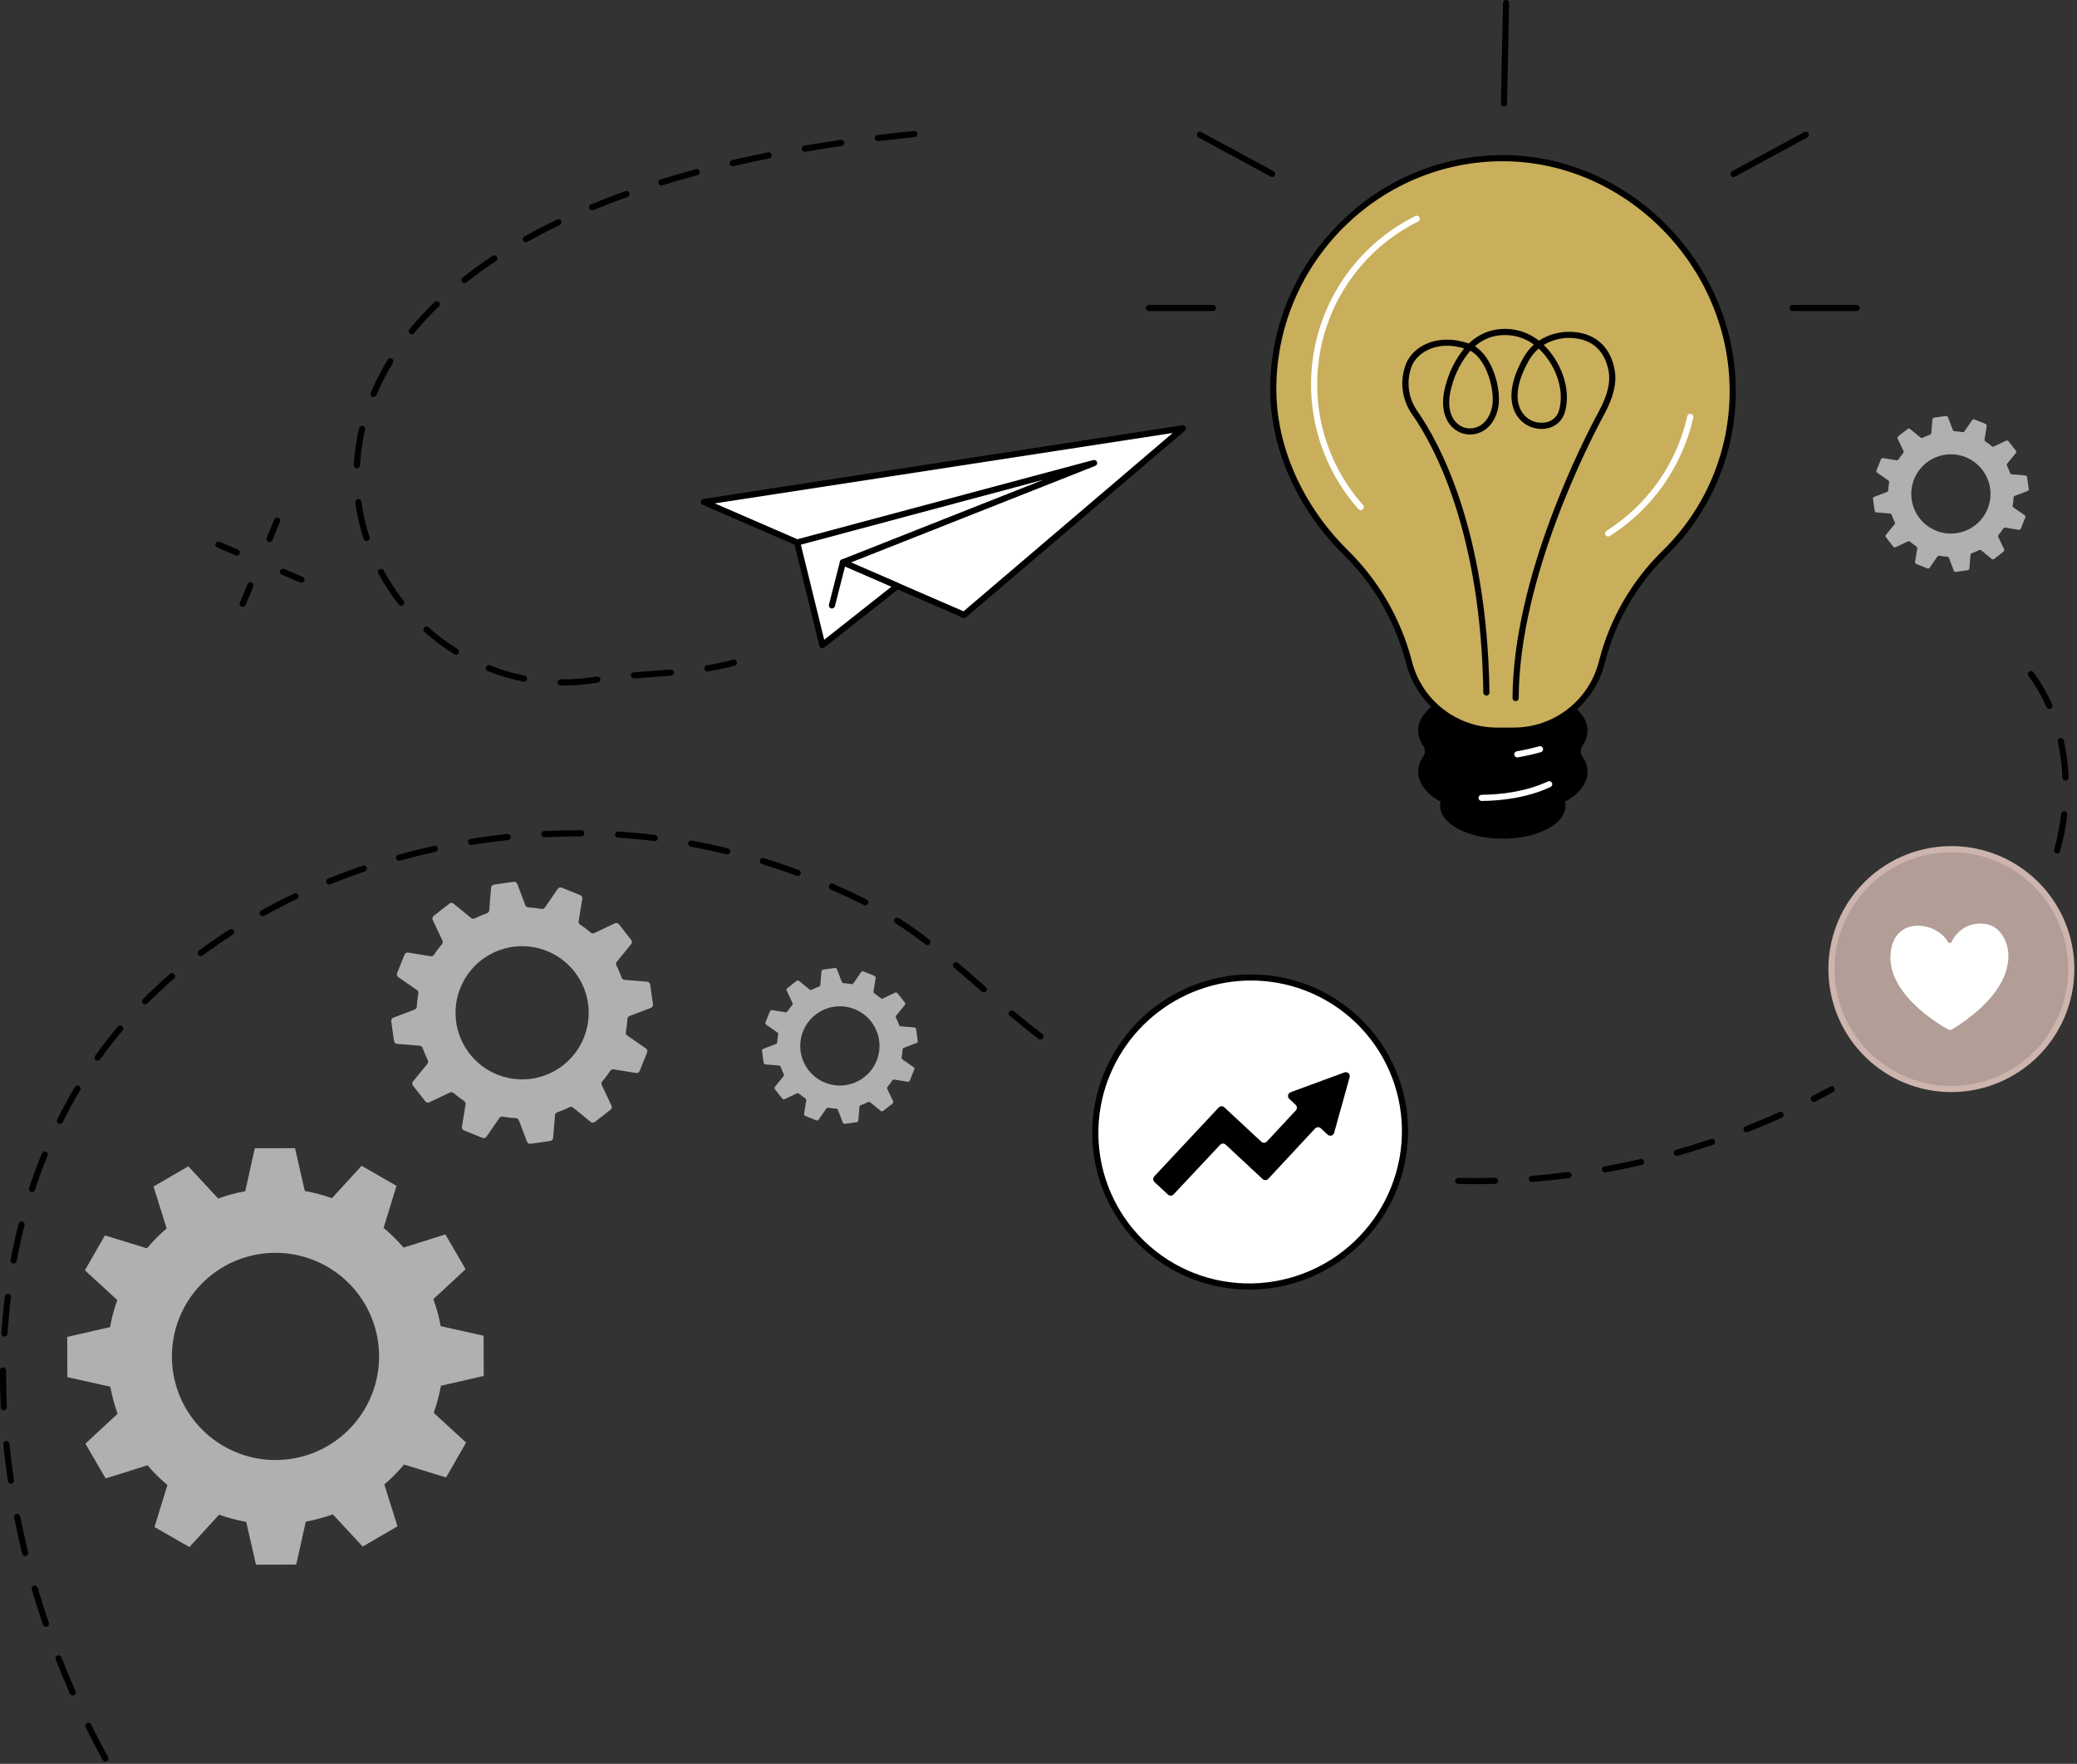 <svg width="676" height="574" viewBox="0 0 676 574" fill="none" xmlns="http://www.w3.org/2000/svg">
<rect x="0" y="0" width="676" height="574" fill="#333333" stroke="none"/>
<g clip-path="url(#clip0_3_599)">
<path d="M98.134 189.637C98.001 189.637 97.87 189.61 97.747 189.559L91.733 187.031C91.611 186.981 91.5 186.907 91.406 186.813C91.313 186.72 91.239 186.609 91.188 186.487C91.138 186.365 91.112 186.235 91.112 186.102C91.113 185.97 91.139 185.84 91.19 185.718C91.242 185.596 91.317 185.486 91.41 185.393C91.505 185.3 91.616 185.227 91.739 185.178C91.861 185.129 91.992 185.104 92.124 185.106C92.256 185.107 92.386 185.135 92.508 185.187L98.522 187.715C98.735 187.805 98.91 187.965 99.018 188.169C99.126 188.373 99.16 188.609 99.115 188.835C99.069 189.061 98.947 189.265 98.768 189.411C98.589 189.557 98.365 189.637 98.134 189.637Z" fill="black"/>
<path d="M77.085 180.789C76.952 180.789 76.82 180.762 76.698 180.711L70.684 178.183C70.563 178.132 70.453 178.058 70.361 177.964C70.268 177.871 70.195 177.76 70.145 177.639C70.096 177.517 70.071 177.387 70.071 177.256C70.072 177.124 70.099 176.994 70.149 176.873C70.2 176.752 70.275 176.642 70.368 176.55C70.461 176.458 70.572 176.385 70.693 176.335C70.815 176.285 70.945 176.26 71.076 176.261C71.208 176.261 71.338 176.288 71.459 176.339L77.473 178.867C77.686 178.957 77.861 179.117 77.969 179.321C78.077 179.525 78.111 179.761 78.065 179.987C78.02 180.213 77.897 180.417 77.718 180.563C77.54 180.709 77.316 180.789 77.085 180.789Z" fill="black"/>
<path d="M87.719 176.413C87.555 176.413 87.393 176.373 87.248 176.295C87.103 176.218 86.98 176.106 86.888 175.969C86.797 175.832 86.741 175.675 86.725 175.512C86.708 175.348 86.733 175.183 86.795 175.031L89.289 169.003C89.391 168.759 89.585 168.565 89.83 168.464C90.074 168.362 90.349 168.362 90.594 168.463C90.838 168.565 91.033 168.758 91.135 169.003C91.237 169.247 91.237 169.522 91.137 169.767L88.644 175.795C88.568 175.978 88.44 176.135 88.275 176.245C88.111 176.355 87.917 176.413 87.719 176.413Z" fill="black"/>
<path d="M78.992 197.513C78.828 197.513 78.666 197.472 78.522 197.395C78.377 197.317 78.253 197.205 78.162 197.069C78.071 196.932 78.014 196.775 77.998 196.612C77.982 196.448 78.006 196.283 78.069 196.131L80.562 190.103C80.664 189.858 80.858 189.664 81.103 189.562C81.347 189.461 81.623 189.461 81.867 189.562C82.112 189.663 82.307 189.858 82.409 190.102C82.51 190.347 82.511 190.622 82.41 190.867L79.917 196.895C79.841 197.078 79.713 197.234 79.549 197.344C79.384 197.454 79.19 197.513 78.992 197.513Z" fill="black"/>
<path d="M669.537 277.755C669.446 277.755 669.356 277.743 669.269 277.719C669.013 277.648 668.796 277.478 668.666 277.247C668.535 277.016 668.502 276.743 668.573 276.488C669.629 272.681 670.388 268.799 670.845 264.875C670.875 264.612 671.009 264.371 671.217 264.207C671.425 264.042 671.69 263.966 671.953 263.997C672.217 264.028 672.457 264.162 672.622 264.37C672.787 264.577 672.862 264.842 672.831 265.106C672.363 269.132 671.584 273.117 670.5 277.023C670.441 277.233 670.315 277.419 670.142 277.551C669.968 277.683 669.755 277.755 669.537 277.755ZM672.272 254.009C672.015 254.009 671.767 253.909 671.581 253.732C671.396 253.554 671.285 253.311 671.274 253.054C671.103 249.113 670.59 245.194 669.74 241.342C669.711 241.214 669.708 241.081 669.731 240.952C669.753 240.822 669.801 240.698 669.872 240.587C669.942 240.476 670.034 240.38 670.141 240.305C670.249 240.229 670.37 240.176 670.499 240.147C670.627 240.119 670.76 240.116 670.889 240.139C671.019 240.161 671.143 240.21 671.253 240.28C671.364 240.351 671.46 240.443 671.535 240.551C671.61 240.658 671.664 240.78 671.692 240.908C672.567 244.874 673.096 248.907 673.272 252.964C673.284 253.229 673.19 253.488 673.011 253.684C672.832 253.88 672.583 253.996 672.318 254.008C672.302 254.009 672.287 254.009 672.272 254.009ZM667.007 230.735C666.812 230.735 666.622 230.678 666.46 230.572C666.297 230.466 666.169 230.316 666.091 230.138C664.513 226.539 662.546 223.123 660.225 219.952C660.068 219.739 660.002 219.471 660.042 219.209C660.082 218.947 660.224 218.711 660.438 218.554C660.652 218.397 660.919 218.331 661.181 218.371C661.443 218.411 661.679 218.553 661.836 218.767C664.244 222.056 666.285 225.598 667.921 229.331C667.988 229.484 668.016 229.65 668.003 229.816C667.989 229.981 667.934 230.141 667.844 230.28C667.753 230.42 667.629 230.534 667.483 230.614C667.336 230.693 667.173 230.734 667.007 230.735Z" fill="black"/>
<path d="M480.031 385.368C478.212 385.368 476.393 385.347 474.574 385.305C474.309 385.299 474.057 385.188 473.874 384.996C473.691 384.804 473.592 384.547 473.598 384.282C473.604 384.017 473.716 383.766 473.907 383.582C474.099 383.399 474.355 383.3 474.62 383.305C478.604 383.398 482.627 383.388 486.568 383.276C486.83 383.277 487.083 383.378 487.274 383.559C487.465 383.739 487.58 383.986 487.595 384.248C487.599 384.379 487.577 384.51 487.53 384.633C487.483 384.755 487.413 384.868 487.323 384.963C487.232 385.059 487.124 385.136 487.004 385.189C486.884 385.243 486.755 385.272 486.624 385.276C484.449 385.337 482.231 385.368 480.031 385.368ZM498.576 384.639C498.318 384.639 498.07 384.539 497.884 384.36C497.698 384.18 497.588 383.936 497.578 383.678C497.568 383.42 497.659 383.168 497.83 382.975C498.002 382.782 498.242 382.663 498.499 382.642C502.443 382.334 506.441 381.919 510.384 381.41C510.647 381.376 510.913 381.448 511.123 381.611C511.333 381.773 511.47 382.011 511.503 382.274C511.537 382.537 511.465 382.803 511.304 383.013C511.142 383.223 510.903 383.36 510.64 383.394C506.664 383.907 502.632 384.325 498.656 384.637C498.629 384.638 498.603 384.639 498.576 384.639ZM522.369 381.573C522.119 381.573 521.879 381.479 521.695 381.31C521.511 381.141 521.396 380.91 521.374 380.661C521.352 380.412 521.424 380.164 521.576 379.966C521.727 379.768 521.948 379.633 522.193 379.589C526.103 378.886 530.041 378.077 533.898 377.184C534.157 377.125 534.429 377.17 534.654 377.31C534.879 377.451 535.039 377.675 535.098 377.934C535.158 378.192 535.113 378.464 534.972 378.689C534.832 378.914 534.608 379.074 534.349 379.134C530.46 380.033 526.489 380.848 522.547 381.557C522.489 381.568 522.429 381.573 522.369 381.573ZM545.744 376.169C545.502 376.169 545.269 376.081 545.088 375.923C544.906 375.764 544.787 375.545 544.754 375.306C544.721 375.067 544.775 374.824 544.907 374.622C545.039 374.42 545.239 374.273 545.471 374.207C549.296 373.122 553.135 371.929 556.883 370.662C557.007 370.62 557.139 370.602 557.27 370.611C557.401 370.619 557.53 370.653 557.648 370.712C557.766 370.77 557.871 370.851 557.958 370.95C558.044 371.049 558.11 371.164 558.153 371.288C558.195 371.413 558.212 371.544 558.203 371.676C558.194 371.807 558.16 371.935 558.101 372.053C558.043 372.171 557.962 372.276 557.862 372.362C557.763 372.449 557.648 372.515 557.523 372.556C553.744 373.834 549.873 375.037 546.017 376.131C545.928 376.156 545.836 376.169 545.744 376.169ZM568.473 368.49C568.24 368.49 568.014 368.409 567.835 368.26C567.655 368.112 567.534 367.905 567.49 367.677C567.447 367.448 567.484 367.211 567.597 367.007C567.709 366.803 567.889 366.645 568.106 366.559C571.797 365.106 575.499 363.54 579.111 361.905C579.231 361.851 579.36 361.821 579.491 361.817C579.623 361.812 579.753 361.834 579.876 361.88C579.999 361.927 580.112 361.997 580.207 362.087C580.303 362.176 580.38 362.284 580.435 362.404C580.489 362.524 580.519 362.653 580.523 362.784C580.527 362.915 580.506 363.046 580.459 363.169C580.413 363.292 580.343 363.404 580.253 363.5C580.163 363.596 580.055 363.673 579.936 363.727C576.294 365.376 572.56 366.955 568.839 368.421C568.722 368.466 568.598 368.49 568.473 368.49ZM590.328 358.595C590.103 358.596 589.885 358.52 589.709 358.382C589.532 358.243 589.408 358.049 589.355 357.831C589.302 357.613 589.324 357.383 589.417 357.179C589.511 356.975 589.67 356.808 589.869 356.706C591.805 355.71 593.759 354.67 595.677 353.615C595.91 353.487 596.183 353.457 596.438 353.531C596.692 353.605 596.907 353.777 597.035 354.009C597.163 354.241 597.193 354.515 597.119 354.77C597.046 355.024 596.873 355.239 596.641 355.367C594.707 356.431 592.736 357.48 590.784 358.484C590.643 358.558 590.487 358.596 590.328 358.595Z" fill="black"/>
<path d="M34.299 573.268C34.12 573.268 33.944 573.22 33.789 573.128C33.635 573.037 33.508 572.906 33.421 572.749C31.502 569.252 29.631 565.659 27.858 562.072C27.741 561.835 27.724 561.56 27.809 561.31C27.894 561.059 28.075 560.852 28.312 560.735C28.55 560.618 28.824 560.599 29.075 560.684C29.326 560.768 29.533 560.949 29.651 561.186C31.411 564.748 33.269 568.314 35.175 571.786C35.258 571.938 35.301 572.11 35.298 572.283C35.296 572.457 35.248 572.627 35.159 572.777C35.071 572.926 34.945 573.05 34.794 573.136C34.643 573.222 34.473 573.268 34.299 573.268ZM23.675 551.76C23.481 551.76 23.291 551.704 23.129 551.598C22.966 551.492 22.838 551.341 22.759 551.164C21.145 547.508 19.589 543.768 18.133 540.047C18.084 539.924 18.059 539.793 18.061 539.661C18.063 539.529 18.091 539.398 18.143 539.277C18.195 539.156 18.271 539.046 18.366 538.954C18.461 538.862 18.574 538.79 18.697 538.742C18.82 538.694 18.951 538.671 19.083 538.674C19.215 538.677 19.346 538.706 19.466 538.759C19.587 538.813 19.696 538.89 19.787 538.986C19.878 539.082 19.949 539.195 19.996 539.318C21.441 543.013 22.987 546.726 24.589 550.355C24.656 550.508 24.685 550.674 24.671 550.84C24.658 551.006 24.603 551.166 24.513 551.305C24.422 551.445 24.298 551.56 24.151 551.639C24.005 551.718 23.841 551.76 23.675 551.76ZM14.937 529.416C14.728 529.416 14.525 529.351 14.355 529.229C14.185 529.108 14.058 528.937 13.991 528.739C12.694 524.948 11.467 521.087 10.344 517.262C10.269 517.007 10.299 516.733 10.426 516.501C10.553 516.268 10.767 516.095 11.021 516.02C11.276 515.945 11.55 515.974 11.783 516.101C12.015 516.228 12.188 516.443 12.263 516.697C13.378 520.495 14.596 524.329 15.883 528.093C15.934 528.243 15.949 528.404 15.926 528.561C15.903 528.719 15.843 528.868 15.75 528.998C15.658 529.127 15.536 529.233 15.394 529.305C15.253 529.378 15.096 529.416 14.937 529.416ZM8.182 506.391C7.958 506.39 7.741 506.315 7.565 506.177C7.389 506.039 7.265 505.846 7.211 505.629C6.255 501.73 5.379 497.772 4.61 493.866C4.584 493.737 4.585 493.605 4.61 493.476C4.636 493.347 4.687 493.224 4.76 493.115C4.833 493.006 4.927 492.912 5.037 492.839C5.146 492.766 5.269 492.715 5.398 492.69C5.527 492.665 5.659 492.665 5.788 492.691C5.917 492.717 6.04 492.768 6.149 492.841C6.258 492.914 6.351 493.009 6.424 493.118C6.497 493.228 6.547 493.35 6.573 493.479C7.336 497.355 8.204 501.283 9.154 505.152C9.19 505.3 9.192 505.453 9.161 505.602C9.129 505.75 9.063 505.889 8.97 506.009C8.876 506.128 8.756 506.224 8.62 506.291C8.483 506.357 8.333 506.391 8.182 506.391ZM3.552 482.846C3.312 482.845 3.08 482.759 2.899 482.602C2.718 482.446 2.599 482.229 2.563 481.992C1.975 478.008 1.481 473.983 1.095 470.03C1.07 469.766 1.15 469.503 1.319 469.298C1.487 469.093 1.73 468.964 1.994 468.938C2.258 468.913 2.522 468.993 2.726 469.161C2.931 469.33 3.061 469.573 3.086 469.837C3.468 473.757 3.958 477.748 4.542 481.699C4.581 481.962 4.514 482.229 4.356 482.442C4.198 482.655 3.961 482.796 3.699 482.835C3.65 482.842 3.601 482.846 3.552 482.846ZM1.232 458.962C0.975 458.962 0.728 458.863 0.542 458.685C0.356 458.507 0.245 458.265 0.234 458.008C0.078 454.6 -0 451.167 8.53988e-07 447.804C8.53988e-07 447.187 0.003 446.571 0.008 445.955C0.01 445.691 0.117 445.439 0.304 445.254C0.491 445.068 0.744 444.964 1.008 444.964H1.016C1.281 444.966 1.535 445.074 1.721 445.263C1.907 445.452 2.01 445.707 2.008 445.973C2.003 446.583 2 447.193 2 447.804C2 451.137 2.078 454.539 2.232 457.916C2.244 458.181 2.15 458.44 1.971 458.636C1.792 458.832 1.543 458.949 1.278 458.961C1.263 458.962 1.247 458.962 1.232 458.962ZM1.447 434.973C1.425 434.973 1.403 434.972 1.381 434.971C1.116 434.953 0.869 434.832 0.694 434.633C0.519 434.433 0.431 434.173 0.448 433.908C0.71 429.882 1.092 425.843 1.584 421.903C1.601 421.773 1.642 421.647 1.707 421.533C1.772 421.418 1.859 421.318 1.962 421.237C2.066 421.156 2.185 421.097 2.311 421.062C2.438 421.027 2.57 421.017 2.701 421.034C2.831 421.05 2.957 421.092 3.071 421.157C3.186 421.222 3.286 421.309 3.367 421.413C3.447 421.516 3.507 421.635 3.541 421.762C3.576 421.889 3.585 422.021 3.569 422.151C3.082 426.052 2.703 430.051 2.443 434.037C2.427 434.29 2.315 434.528 2.13 434.702C1.945 434.876 1.7 434.972 1.447 434.973ZM4.431 411.174C4.369 411.174 4.307 411.168 4.245 411.156C4.116 411.132 3.993 411.082 3.883 411.011C3.773 410.939 3.679 410.846 3.604 410.737C3.53 410.629 3.478 410.507 3.452 410.378C3.425 410.25 3.423 410.117 3.448 409.988C4.195 406.026 5.076 402.064 6.065 398.213C6.097 398.086 6.155 397.966 6.234 397.861C6.313 397.756 6.411 397.668 6.525 397.601C6.638 397.534 6.763 397.49 6.893 397.472C7.023 397.453 7.155 397.461 7.282 397.493C7.409 397.526 7.529 397.584 7.634 397.662C7.739 397.741 7.827 397.84 7.894 397.953C7.961 398.066 8.005 398.191 8.023 398.321C8.042 398.451 8.034 398.584 8.002 398.711C7.023 402.52 6.153 406.439 5.413 410.359C5.37 410.588 5.248 410.795 5.069 410.943C4.89 411.092 4.664 411.174 4.431 411.174ZM10.408 387.95C10.301 387.95 10.195 387.933 10.094 387.899C9.969 387.858 9.853 387.793 9.754 387.707C9.655 387.622 9.573 387.517 9.514 387.4C9.455 387.283 9.42 387.155 9.41 387.024C9.4 386.893 9.417 386.761 9.458 386.637C10.721 382.813 12.128 379.006 13.641 375.317C13.691 375.196 13.764 375.085 13.856 374.992C13.949 374.899 14.059 374.825 14.18 374.774C14.302 374.724 14.431 374.697 14.563 374.697C14.694 374.697 14.824 374.722 14.946 374.772C15.067 374.822 15.178 374.895 15.271 374.988C15.364 375.08 15.438 375.19 15.489 375.312C15.539 375.433 15.566 375.563 15.566 375.694C15.567 375.826 15.541 375.956 15.491 376.077C13.996 379.722 12.605 383.485 11.357 387.264C11.291 387.463 11.164 387.637 10.993 387.76C10.823 387.884 10.618 387.95 10.408 387.95ZM19.513 365.769C19.343 365.768 19.175 365.725 19.027 365.642C18.878 365.559 18.753 365.44 18.663 365.295C18.574 365.15 18.523 364.985 18.515 364.815C18.507 364.645 18.542 364.476 18.618 364.323C20.406 360.727 22.346 357.159 24.383 353.721C24.518 353.492 24.738 353.327 24.995 353.262C25.252 353.196 25.525 353.235 25.753 353.37C25.981 353.505 26.146 353.726 26.212 353.983C26.277 354.24 26.238 354.512 26.103 354.74C24.091 358.137 22.175 361.66 20.409 365.214C20.326 365.381 20.198 365.521 20.04 365.619C19.882 365.717 19.699 365.769 19.513 365.769ZM31.78 345.172C31.596 345.172 31.416 345.121 31.26 345.025C31.103 344.93 30.976 344.793 30.892 344.63C30.808 344.467 30.77 344.283 30.783 344.1C30.796 343.917 30.86 343.741 30.966 343.592C33.278 340.346 35.77 337.137 38.374 334.055C38.546 333.853 38.79 333.727 39.054 333.705C39.318 333.684 39.58 333.767 39.782 333.938C39.984 334.109 40.111 334.353 40.133 334.617C40.156 334.881 40.073 335.143 39.902 335.346C37.334 338.386 34.875 341.551 32.595 344.752C32.503 344.882 32.38 344.988 32.239 345.061C32.097 345.134 31.939 345.172 31.78 345.172ZM338.653 338.29C338.436 338.29 338.226 338.22 338.052 338.09C335.13 335.893 332.053 333.432 328.644 330.567C328.441 330.397 328.314 330.152 328.291 329.888C328.268 329.624 328.352 329.361 328.522 329.158C328.693 328.955 328.937 328.828 329.202 328.805C329.466 328.782 329.728 328.865 329.931 329.036C333.311 331.878 336.361 334.315 339.254 336.49C339.422 336.616 339.546 336.792 339.608 336.992C339.67 337.193 339.668 337.408 339.602 337.607C339.535 337.806 339.408 337.979 339.237 338.102C339.067 338.224 338.862 338.29 338.653 338.29ZM47.242 326.858C47.044 326.858 46.851 326.8 46.687 326.69C46.523 326.581 46.394 326.425 46.319 326.243C46.243 326.061 46.222 325.86 46.26 325.666C46.298 325.473 46.392 325.294 46.532 325.154C49.328 322.335 52.296 319.563 55.354 316.916C55.453 316.83 55.569 316.765 55.693 316.723C55.818 316.682 55.949 316.665 56.08 316.675C56.211 316.684 56.339 316.719 56.456 316.778C56.574 316.837 56.678 316.918 56.764 317.017C56.85 317.117 56.916 317.232 56.957 317.356C56.999 317.481 57.015 317.613 57.006 317.744C56.996 317.874 56.961 318.002 56.903 318.12C56.844 318.237 56.762 318.342 56.663 318.428C53.643 321.042 50.712 323.779 47.951 326.562C47.859 326.656 47.748 326.731 47.626 326.782C47.504 326.832 47.373 326.859 47.242 326.858ZM320.207 322.964C319.964 322.964 319.73 322.876 319.548 322.716L318.942 322.185C316.187 319.771 313.339 317.275 310.497 314.863C310.295 314.692 310.17 314.447 310.148 314.182C310.127 313.918 310.211 313.656 310.383 313.454C310.554 313.252 310.799 313.126 311.063 313.104C311.327 313.083 311.589 313.167 311.792 313.338C314.645 315.761 317.5 318.262 320.26 320.681L320.866 321.212C321.019 321.346 321.128 321.523 321.177 321.721C321.227 321.918 321.215 322.126 321.143 322.316C321.071 322.507 320.943 322.671 320.776 322.786C320.609 322.902 320.41 322.964 320.207 322.964ZM65.36 311.158C65.15 311.158 64.945 311.092 64.775 310.969C64.604 310.846 64.477 310.673 64.41 310.473C64.344 310.274 64.343 310.059 64.405 309.858C64.468 309.658 64.593 309.482 64.761 309.356C67.947 306.979 71.283 304.666 74.676 302.48C74.899 302.338 75.169 302.289 75.428 302.346C75.687 302.402 75.912 302.559 76.056 302.781C76.199 303.004 76.248 303.274 76.193 303.533C76.137 303.792 75.981 304.018 75.759 304.162C72.404 306.322 69.107 308.609 65.957 310.96C65.785 311.089 65.575 311.158 65.36 311.158ZM301.825 307.543C301.605 307.543 301.392 307.471 301.218 307.337C297.855 304.763 294.672 302.514 291.485 300.461C291.374 300.39 291.278 300.298 291.203 300.19C291.128 300.082 291.075 299.96 291.047 299.832C291.019 299.703 291.017 299.57 291.04 299.441C291.063 299.311 291.112 299.188 291.183 299.077C291.254 298.966 291.347 298.871 291.455 298.796C291.563 298.721 291.685 298.668 291.814 298.641C291.943 298.613 292.075 298.611 292.205 298.635C292.334 298.659 292.458 298.708 292.568 298.779C295.801 300.861 299.028 303.142 302.434 305.749C302.599 305.876 302.721 306.052 302.782 306.252C302.843 306.452 302.839 306.666 302.772 306.864C302.705 307.062 302.578 307.234 302.408 307.356C302.238 307.478 302.034 307.543 301.825 307.543ZM85.513 298.16C85.292 298.16 85.076 298.087 84.901 297.951C84.726 297.816 84.6 297.626 84.545 297.412C84.489 297.197 84.506 296.97 84.593 296.766C84.681 296.563 84.833 296.394 85.027 296.286C88.5 294.357 92.108 292.5 95.75 290.765C95.868 290.708 95.997 290.676 96.128 290.669C96.259 290.662 96.39 290.681 96.514 290.725C96.638 290.769 96.751 290.836 96.849 290.924C96.947 291.012 97.026 291.118 97.082 291.237C97.139 291.355 97.171 291.484 97.178 291.615C97.185 291.746 97.166 291.877 97.122 292.001C97.078 292.125 97.011 292.238 96.923 292.336C96.835 292.434 96.729 292.513 96.61 292.569C93.005 294.287 89.435 296.126 85.998 298.034C85.85 298.117 85.683 298.16 85.513 298.16ZM281.632 294.642C281.475 294.642 281.319 294.604 281.179 294.532L280.666 294.274C277.286 292.584 273.822 290.965 270.371 289.464C270.128 289.358 269.937 289.16 269.839 288.913C269.742 288.666 269.747 288.391 269.853 288.148C269.959 287.905 270.157 287.714 270.404 287.616C270.65 287.519 270.926 287.524 271.169 287.63C274.653 289.145 278.149 290.779 281.561 292.485L282.087 292.751C282.287 292.853 282.447 293.02 282.541 293.224C282.635 293.428 282.658 293.657 282.605 293.876C282.553 294.094 282.428 294.288 282.252 294.427C282.075 294.566 281.857 294.642 281.632 294.642ZM107.163 287.837C106.931 287.837 106.706 287.756 106.527 287.609C106.348 287.461 106.226 287.256 106.182 287.028C106.137 286.801 106.173 286.564 106.284 286.36C106.395 286.156 106.573 285.997 106.788 285.91C110.47 284.419 114.273 283.006 118.091 281.711C118.342 281.626 118.617 281.644 118.854 281.761C119.092 281.879 119.274 282.086 119.359 282.337C119.444 282.588 119.426 282.863 119.309 283.101C119.191 283.339 118.984 283.52 118.733 283.605C114.952 284.888 111.186 286.287 107.538 287.764C107.419 287.812 107.292 287.837 107.163 287.837ZM259.636 285.074C259.518 285.074 259.401 285.053 259.29 285.013C255.572 283.64 251.765 282.354 247.975 281.194C247.722 281.117 247.509 280.942 247.385 280.707C247.26 280.473 247.234 280.199 247.312 279.946C247.389 279.692 247.565 279.48 247.799 279.355C248.033 279.231 248.307 279.205 248.561 279.282C252.387 280.453 256.23 281.75 259.983 283.136C260.203 283.217 260.388 283.373 260.504 283.577C260.621 283.781 260.662 284.019 260.621 284.25C260.58 284.481 260.458 284.69 260.278 284.841C260.098 284.992 259.871 285.074 259.636 285.074ZM129.881 280.129C129.639 280.129 129.405 280.041 129.223 279.882C129.041 279.723 128.923 279.503 128.89 279.263C128.858 279.024 128.913 278.78 129.046 278.579C129.179 278.377 129.381 278.23 129.614 278.165C133.464 277.097 137.401 276.121 141.315 275.265C141.443 275.236 141.576 275.234 141.705 275.257C141.835 275.28 141.958 275.328 142.069 275.399C142.179 275.47 142.275 275.562 142.35 275.67C142.425 275.777 142.478 275.899 142.506 276.027C142.534 276.156 142.537 276.288 142.514 276.417C142.49 276.547 142.442 276.67 142.371 276.781C142.3 276.891 142.208 276.987 142.1 277.062C141.992 277.137 141.871 277.19 141.742 277.218C137.864 278.066 133.963 279.034 130.148 280.093C130.061 280.117 129.971 280.129 129.881 280.129ZM236.7 278.054C236.62 278.054 236.54 278.044 236.462 278.025C232.593 277.08 228.664 276.239 224.786 275.525C224.525 275.477 224.294 275.328 224.144 275.109C223.993 274.891 223.936 274.622 223.984 274.361C224.032 274.1 224.181 273.869 224.4 273.719C224.618 273.568 224.887 273.511 225.148 273.559C229.064 274.279 233.03 275.128 236.937 276.082C237.174 276.14 237.382 276.283 237.521 276.484C237.66 276.685 237.721 276.93 237.692 277.173C237.663 277.415 237.546 277.639 237.363 277.801C237.18 277.964 236.944 278.054 236.7 278.054ZM153.316 274.996C153.065 274.996 152.823 274.901 152.638 274.73C152.454 274.56 152.34 274.326 152.32 274.076C152.3 273.825 152.375 273.576 152.53 273.379C152.685 273.181 152.909 273.049 153.157 273.009C157.114 272.366 161.134 271.826 165.105 271.403C165.236 271.389 165.368 271.401 165.494 271.438C165.619 271.476 165.737 271.537 165.839 271.62C165.941 271.702 166.026 271.804 166.089 271.919C166.152 272.034 166.191 272.161 166.205 272.292C166.219 272.422 166.207 272.554 166.17 272.68C166.133 272.806 166.071 272.923 165.989 273.025C165.906 273.128 165.805 273.213 165.689 273.275C165.574 273.338 165.447 273.378 165.317 273.392C161.382 273.812 157.399 274.347 153.477 274.983C153.424 274.992 153.37 274.996 153.316 274.996ZM213.11 273.717C213.068 273.717 213.026 273.714 212.985 273.709C210.2 273.363 207.367 273.072 204.566 272.844C203.413 272.749 202.257 272.665 201.099 272.592C200.835 272.575 200.588 272.454 200.412 272.254C200.237 272.055 200.148 271.795 200.165 271.53C200.185 271.267 200.307 271.021 200.505 270.846C200.704 270.671 200.963 270.582 201.227 270.596C202.397 270.67 203.564 270.755 204.729 270.85C207.558 271.081 210.419 271.375 213.232 271.725C213.484 271.756 213.715 271.882 213.878 272.078C214.04 272.274 214.122 272.524 214.106 272.778C214.091 273.032 213.979 273.27 213.794 273.445C213.609 273.619 213.364 273.716 213.11 273.717ZM177.174 272.455C176.914 272.455 176.663 272.353 176.476 272.171C176.29 271.989 176.182 271.741 176.175 271.48C176.169 271.219 176.264 270.966 176.441 270.775C176.619 270.584 176.864 270.469 177.124 270.456C180.751 270.27 184.417 270.177 188.022 270.177L189.177 270.18C189.442 270.181 189.696 270.288 189.882 270.476C190.069 270.665 190.173 270.92 190.172 271.185C190.17 271.45 190.064 271.704 189.875 271.89C189.687 272.077 189.432 272.181 189.167 272.18L188.022 272.177C184.451 272.177 180.819 272.27 177.226 272.454C177.209 272.455 177.191 272.455 177.174 272.455Z" fill="black"/>
<path d="M183.296 223.08L182.462 223.075C182.197 223.074 181.943 222.967 181.757 222.778C181.57 222.59 181.466 222.335 181.468 222.07C181.469 221.804 181.576 221.551 181.764 221.364C181.953 221.178 182.208 221.074 182.473 221.075H182.484L183.296 221.08C186.871 221.077 190.441 220.787 193.969 220.211L194.254 220.165C194.384 220.143 194.516 220.146 194.644 220.175C194.772 220.204 194.893 220.258 195.001 220.334C195.108 220.41 195.199 220.506 195.269 220.617C195.339 220.729 195.387 220.852 195.409 220.982C195.431 221.111 195.427 221.244 195.398 221.372C195.369 221.5 195.315 221.621 195.238 221.728C195.162 221.836 195.066 221.927 194.955 221.997C194.844 222.066 194.72 222.114 194.59 222.136L194.288 222.185C190.654 222.778 186.978 223.077 183.296 223.08ZM170.56 221.836C170.495 221.836 170.43 221.83 170.365 221.817C166.381 221.027 162.476 219.877 158.699 218.381C158.453 218.283 158.255 218.091 158.15 217.848C158.044 217.604 158.04 217.329 158.138 217.083C158.236 216.836 158.427 216.638 158.671 216.533C158.914 216.428 159.189 216.424 159.436 216.521C163.1 217.973 166.887 219.089 170.753 219.854C170.997 219.902 171.214 220.039 171.362 220.239C171.51 220.438 171.579 220.685 171.555 220.932C171.531 221.18 171.415 221.409 171.232 221.576C171.048 221.743 170.809 221.835 170.56 221.836ZM206.34 220.793C206.082 220.792 205.834 220.692 205.648 220.513C205.462 220.334 205.353 220.09 205.342 219.832C205.332 219.575 205.422 219.323 205.593 219.129C205.764 218.936 206.003 218.817 206.26 218.796C208.235 218.636 210.21 218.493 212.184 218.351C214.2 218.207 216.215 218.061 218.226 217.896C218.491 217.875 218.753 217.959 218.955 218.131C219.157 218.302 219.283 218.547 219.304 218.812C219.326 219.076 219.242 219.338 219.071 219.54C218.899 219.743 218.654 219.869 218.39 219.89C216.372 220.055 214.351 220.201 212.327 220.346C210.36 220.488 208.391 220.629 206.423 220.79C206.395 220.792 206.368 220.793 206.34 220.793ZM230.223 218.513C229.972 218.513 229.731 218.418 229.546 218.248C229.362 218.077 229.248 217.844 229.228 217.593C229.208 217.343 229.283 217.094 229.437 216.897C229.592 216.699 229.816 216.567 230.063 216.526C232.936 216.068 235.781 215.454 238.587 214.686C238.842 214.616 239.116 214.649 239.346 214.78C239.577 214.911 239.746 215.128 239.817 215.384C239.888 215.639 239.854 215.912 239.723 216.143C239.593 216.374 239.375 216.543 239.12 216.614C236.245 217.401 233.329 218.031 230.386 218.501C230.332 218.509 230.278 218.514 230.223 218.513ZM148.369 213.06C148.183 213.06 148.001 213.008 147.843 212.91C144.394 210.767 141.14 208.327 138.115 205.619C137.918 205.442 137.8 205.194 137.786 204.929C137.771 204.665 137.863 204.406 138.039 204.209C138.216 204.011 138.464 203.892 138.728 203.877C138.992 203.862 139.252 203.953 139.449 204.129C142.387 206.76 145.548 209.129 148.897 211.211C149.082 211.325 149.225 211.497 149.303 211.7C149.381 211.903 149.391 212.126 149.332 212.335C149.272 212.544 149.146 212.728 148.972 212.859C148.798 212.99 148.587 213.061 148.369 213.06ZM130.581 197.137C130.43 197.137 130.28 197.103 130.144 197.037C130.008 196.971 129.889 196.874 129.795 196.756C127.282 193.566 125.052 190.163 123.131 186.586C123.006 186.352 122.979 186.079 123.056 185.825C123.133 185.572 123.307 185.359 123.54 185.234C123.773 185.109 124.047 185.081 124.3 185.157C124.554 185.234 124.767 185.407 124.893 185.64C126.759 189.115 128.925 192.419 131.366 195.517C131.482 195.665 131.554 195.842 131.574 196.028C131.594 196.215 131.562 196.404 131.48 196.572C131.398 196.741 131.27 196.884 131.111 196.984C130.952 197.083 130.769 197.136 130.581 197.137ZM119.302 176.094C119.091 176.093 118.886 176.026 118.715 175.902C118.544 175.778 118.417 175.603 118.352 175.402C117.096 171.538 116.193 167.567 115.655 163.54C115.638 163.41 115.646 163.277 115.68 163.15C115.714 163.024 115.773 162.905 115.852 162.8C115.932 162.696 116.032 162.608 116.145 162.543C116.259 162.477 116.384 162.434 116.515 162.417C116.645 162.399 116.777 162.408 116.904 162.442C117.031 162.476 117.15 162.534 117.254 162.614C117.358 162.694 117.446 162.793 117.512 162.907C117.578 163.02 117.62 163.146 117.638 163.276C118.16 167.184 119.035 171.036 120.254 174.785C120.303 174.935 120.315 175.095 120.29 175.25C120.266 175.406 120.205 175.554 120.112 175.682C120.019 175.809 119.897 175.913 119.757 175.985C119.616 176.056 119.46 176.094 119.302 176.094ZM116.163 152.439C116.145 152.439 116.128 152.439 116.111 152.438C115.846 152.425 115.597 152.306 115.42 152.11C115.242 151.913 115.15 151.653 115.163 151.388C115.374 147.334 115.947 143.307 116.874 139.354C116.904 139.226 116.959 139.106 117.036 138.999C117.112 138.892 117.209 138.802 117.321 138.733C117.432 138.664 117.557 138.617 117.686 138.596C117.816 138.575 117.948 138.579 118.076 138.609C118.204 138.639 118.325 138.694 118.431 138.771C118.538 138.847 118.629 138.944 118.698 139.056C118.767 139.168 118.813 139.292 118.835 139.421C118.856 139.551 118.851 139.683 118.821 139.811C117.921 143.647 117.365 147.555 117.161 151.49C117.147 151.746 117.037 151.987 116.851 152.164C116.665 152.34 116.419 152.439 116.163 152.439ZM121.563 129.198C121.398 129.198 121.235 129.157 121.09 129.079C120.945 129.001 120.821 128.889 120.73 128.751C120.638 128.614 120.583 128.456 120.567 128.292C120.552 128.128 120.577 127.962 120.642 127.81C122.219 124.081 124.079 120.477 126.203 117.03C126.342 116.804 126.565 116.643 126.823 116.582C127.08 116.52 127.352 116.564 127.578 116.702C127.804 116.841 127.965 117.064 128.027 117.322C128.089 117.579 128.045 117.851 127.907 118.077C125.836 121.437 124.023 124.95 122.485 128.586C122.409 128.767 122.28 128.922 122.116 129.031C121.952 129.14 121.76 129.198 121.563 129.198ZM134.014 108.803C133.825 108.803 133.639 108.749 133.479 108.648C133.319 108.546 133.191 108.402 133.11 108.231C133.029 108.06 132.999 107.869 133.022 107.682C133.045 107.494 133.12 107.316 133.24 107.17C135.801 104.049 138.539 101.079 141.443 98.275C141.634 98.092 141.889 97.991 142.154 97.996C142.419 98.001 142.671 98.11 142.855 98.3C143.039 98.491 143.14 98.746 143.136 99.011C143.132 99.276 143.024 99.528 142.834 99.713C139.986 102.462 137.3 105.375 134.789 108.435C134.695 108.55 134.577 108.643 134.443 108.706C134.309 108.77 134.162 108.803 134.014 108.803ZM151.164 92.109C150.956 92.109 150.754 92.045 150.584 91.925C150.415 91.804 150.287 91.634 150.219 91.438C150.15 91.242 150.145 91.029 150.203 90.83C150.261 90.63 150.38 90.454 150.543 90.325C153.608 87.899 156.899 85.519 160.326 83.254C160.435 83.181 160.558 83.131 160.687 83.106C160.816 83.081 160.948 83.082 161.077 83.108C161.206 83.134 161.328 83.186 161.437 83.259C161.546 83.332 161.639 83.427 161.711 83.536C161.784 83.646 161.834 83.768 161.859 83.897C161.884 84.026 161.883 84.159 161.857 84.287C161.831 84.416 161.779 84.538 161.706 84.647C161.633 84.756 161.538 84.849 161.429 84.922C158.05 87.157 154.804 89.502 151.784 91.893C151.608 92.033 151.389 92.109 151.164 92.109ZM171.118 78.855C170.897 78.856 170.682 78.782 170.507 78.647C170.331 78.512 170.206 78.323 170.15 78.109C170.094 77.894 170.11 77.668 170.197 77.464C170.284 77.26 170.435 77.091 170.628 76.983C174.033 75.075 177.632 73.208 181.327 71.433C181.445 71.376 181.574 71.344 181.705 71.336C181.836 71.329 181.967 71.348 182.091 71.391C182.215 71.435 182.329 71.502 182.427 71.59C182.525 71.677 182.604 71.784 182.661 71.902C182.718 72.02 182.751 72.149 182.758 72.28C182.765 72.411 182.747 72.542 182.703 72.666C182.66 72.79 182.592 72.904 182.505 73.002C182.417 73.1 182.311 73.179 182.193 73.236C178.536 74.992 174.974 76.84 171.606 78.727C171.457 78.811 171.289 78.855 171.118 78.855ZM192.711 68.453C192.48 68.453 192.256 68.373 192.077 68.226C191.898 68.079 191.775 67.875 191.73 67.648C191.685 67.421 191.72 67.186 191.829 66.981C191.938 66.777 192.114 66.618 192.328 66.529C195.937 65.035 199.718 63.579 203.564 62.202C203.813 62.115 204.086 62.131 204.324 62.245C204.561 62.358 204.744 62.561 204.833 62.809C204.922 63.058 204.909 63.331 204.798 63.569C204.687 63.808 204.485 63.993 204.238 64.085C200.422 65.451 196.673 66.895 193.093 68.377C192.972 68.427 192.843 68.453 192.711 68.453ZM215.277 60.348C215.037 60.348 214.806 60.263 214.625 60.107C214.443 59.951 214.324 59.735 214.288 59.498C214.252 59.262 214.302 59.02 214.429 58.817C214.556 58.615 214.752 58.464 214.98 58.393C218.715 57.234 222.604 56.109 226.538 55.05C226.665 55.016 226.797 55.008 226.927 55.025C227.057 55.042 227.183 55.084 227.297 55.15C227.411 55.215 227.51 55.303 227.591 55.407C227.671 55.511 227.729 55.63 227.763 55.757C227.798 55.883 227.806 56.016 227.789 56.146C227.772 56.276 227.73 56.402 227.664 56.516C227.599 56.63 227.511 56.729 227.407 56.809C227.303 56.889 227.184 56.948 227.057 56.982C223.148 58.034 219.284 59.152 215.573 60.303C215.477 60.333 215.377 60.348 215.277 60.348ZM238.431 54.103C238.185 54.103 237.949 54.013 237.765 53.849C237.582 53.686 237.466 53.461 237.438 53.217C237.41 52.973 237.473 52.728 237.614 52.527C237.756 52.327 237.966 52.185 238.205 52.13C242.035 51.238 245.989 50.383 249.958 49.589C250.087 49.562 250.22 49.562 250.349 49.587C250.478 49.613 250.601 49.663 250.711 49.736C250.82 49.809 250.914 49.902 250.987 50.011C251.061 50.121 251.112 50.243 251.138 50.372C251.163 50.501 251.163 50.634 251.138 50.763C251.112 50.892 251.062 51.015 250.989 51.124C250.916 51.233 250.822 51.327 250.712 51.4C250.603 51.473 250.48 51.524 250.351 51.55C246.402 52.341 242.468 53.191 238.658 54.077C238.584 54.095 238.507 54.104 238.431 54.103ZM261.947 49.381C261.696 49.38 261.455 49.286 261.271 49.117C261.087 48.947 260.973 48.715 260.952 48.465C260.931 48.215 261.004 47.967 261.157 47.769C261.31 47.571 261.532 47.438 261.779 47.395C265.645 46.733 269.64 46.102 273.653 45.52C273.782 45.501 273.915 45.508 274.042 45.541C274.169 45.573 274.289 45.63 274.394 45.709C274.499 45.787 274.588 45.886 274.655 45.998C274.722 46.111 274.767 46.236 274.785 46.366C274.804 46.496 274.797 46.628 274.765 46.755C274.733 46.883 274.676 47.002 274.597 47.108C274.519 47.213 274.42 47.301 274.307 47.369C274.195 47.436 274.07 47.48 273.94 47.499C269.944 48.079 265.966 48.707 262.117 49.366C262.061 49.376 262.004 49.38 261.947 49.381ZM285.686 45.928C285.431 45.928 285.186 45.831 285.001 45.656C284.815 45.481 284.704 45.242 284.689 44.988C284.673 44.734 284.756 44.483 284.919 44.288C285.082 44.092 285.314 43.966 285.567 43.935C289.482 43.462 293.501 43.019 297.511 42.62C297.774 42.597 298.036 42.678 298.24 42.846C298.445 43.013 298.576 43.254 298.605 43.516C298.631 43.78 298.552 44.044 298.383 44.249C298.215 44.454 297.973 44.584 297.709 44.61C293.713 45.008 289.708 45.449 285.807 45.922C285.767 45.926 285.726 45.929 285.686 45.928Z" fill="black"/>
<path d="M129.056 385.906L117.694 379.39L108.021 389.929C105.154 388.899 102.204 388.112 99.204 387.577L96.02 373.648L82.922 373.686L79.814 387.653C76.821 388.203 73.878 389.001 71.017 390.038L61.281 379.552L49.957 386.133L54.243 399.763C51.923 401.74 49.775 403.908 47.819 406.245L34.148 402.033L27.632 413.395L38.171 423.068C37.141 425.936 36.355 428.885 35.82 431.885L21.891 435.069L21.929 448.167L35.896 451.276C36.446 454.269 37.243 457.211 38.28 460.072L27.794 469.808L34.376 481.132L48.006 476.847C49.982 479.166 52.151 481.315 54.488 483.27L50.276 496.941L61.638 503.457L71.311 492.918C74.178 493.948 77.128 494.735 80.128 495.27L83.312 509.198L96.41 509.16L99.518 495.193C102.511 494.644 105.454 493.846 108.315 492.81L118.051 503.295L129.375 496.714L125.09 483.083C127.409 481.107 129.557 478.939 131.512 476.602L145.184 480.813L151.7 469.452L141.161 459.779C142.191 456.911 142.977 453.961 143.512 450.961L157.441 447.777L157.403 434.68L143.436 431.572C142.886 428.578 142.089 425.636 141.052 422.775L151.538 413.039L144.956 401.715L131.326 406C129.35 403.68 127.181 401.532 124.844 399.577L129.056 385.906ZM118.914 458.198C115.596 463.983 110.638 468.654 104.666 471.62C98.693 474.587 91.975 475.716 85.361 474.864C78.747 474.013 72.534 471.219 67.508 466.837C62.482 462.454 58.868 456.68 57.123 450.244C55.379 443.807 55.582 436.998 57.707 430.677C59.833 424.356 63.785 418.808 69.064 414.733C74.342 410.658 80.711 408.24 87.364 407.785C94.017 407.33 100.656 408.857 106.441 412.175C110.281 414.378 113.651 417.316 116.356 420.821C119.062 424.326 121.051 428.329 122.209 432.603C123.367 436.877 123.673 441.337 123.107 445.728C122.542 450.12 121.117 454.357 118.914 458.198Z" fill="#B2AFAF"/>
<path d="M211.616 320.413C211.581 320.167 211.464 319.941 211.283 319.77C211.102 319.6 210.869 319.496 210.622 319.476L203.246 318.875C203.036 318.857 202.835 318.779 202.669 318.649C202.503 318.519 202.378 318.344 202.309 318.144C201.833 316.783 201.271 315.454 200.626 314.165C200.531 313.978 200.492 313.767 200.514 313.558C200.536 313.349 200.618 313.151 200.751 312.988L205.428 307.257C205.585 307.065 205.672 306.825 205.674 306.577C205.677 306.329 205.595 306.087 205.442 305.892L201.449 300.787C201.296 300.591 201.081 300.454 200.84 300.396C200.598 300.339 200.344 300.366 200.12 300.472L193.428 303.644C193.237 303.733 193.025 303.766 192.816 303.737C192.608 303.708 192.412 303.619 192.253 303.481C191.16 302.546 190.009 301.68 188.807 300.888C188.631 300.774 188.492 300.61 188.406 300.418C188.321 300.226 188.293 300.013 188.326 299.806L189.516 292.49C189.556 292.245 189.511 291.994 189.389 291.778C189.267 291.561 189.075 291.393 188.845 291.3L182.837 288.878C182.607 288.785 182.352 288.773 182.114 288.845C181.876 288.916 181.67 289.066 181.529 289.27L177.324 295.355C177.204 295.528 177.037 295.662 176.842 295.741C176.647 295.82 176.434 295.841 176.227 295.801C174.811 295.54 173.379 295.368 171.941 295.287C171.73 295.277 171.527 295.206 171.357 295.082C171.186 294.958 171.054 294.787 170.979 294.59L168.356 287.665C168.268 287.433 168.104 287.238 167.89 287.111C167.676 286.985 167.426 286.935 167.18 286.97L160.766 287.878C160.52 287.913 160.294 288.03 160.123 288.211C159.953 288.392 159.849 288.625 159.829 288.872L159.227 296.256C159.209 296.466 159.13 296.666 159.001 296.832C158.871 296.998 158.696 297.123 158.497 297.192C157.137 297.668 155.809 298.231 154.521 298.876C154.333 298.971 154.122 299.011 153.913 298.988C153.704 298.966 153.506 298.884 153.343 298.751L147.619 294.074C147.426 293.917 147.186 293.83 146.938 293.827C146.689 293.824 146.447 293.906 146.252 294.06L141.15 298.056C140.955 298.209 140.817 298.424 140.76 298.665C140.703 298.907 140.73 299.16 140.836 299.385L144.005 306.083C144.094 306.274 144.126 306.486 144.098 306.694C144.069 306.902 143.98 307.097 143.843 307.256C142.907 308.351 142.041 309.503 141.25 310.705C141.135 310.882 140.972 311.021 140.78 311.107C140.588 311.193 140.375 311.22 140.167 311.187L132.859 309.999C132.614 309.959 132.363 310.004 132.146 310.126C131.93 310.247 131.762 310.439 131.669 310.67L129.247 316.684C129.154 316.914 129.142 317.169 129.213 317.406C129.285 317.644 129.435 317.851 129.639 317.992L135.719 322.198C135.891 322.318 136.025 322.486 136.104 322.68C136.184 322.875 136.205 323.089 136.165 323.295C135.903 324.713 135.731 326.146 135.65 327.586C135.64 327.797 135.568 327.999 135.445 328.17C135.321 328.341 135.15 328.472 134.954 328.548L128.032 331.174C127.8 331.262 127.605 331.426 127.479 331.64C127.352 331.854 127.302 332.104 127.337 332.349L128.244 338.769C128.279 339.015 128.396 339.242 128.577 339.412C128.758 339.582 128.991 339.686 129.238 339.706L136.614 340.307C136.824 340.325 137.025 340.404 137.191 340.534C137.357 340.664 137.482 340.839 137.551 341.038C138.027 342.399 138.589 343.728 139.233 345.018C139.329 345.205 139.368 345.416 139.346 345.625C139.324 345.833 139.242 346.031 139.109 346.195L134.432 351.926C134.275 352.118 134.188 352.358 134.186 352.606C134.183 352.854 134.265 353.095 134.418 353.291L138.411 358.396C138.564 358.591 138.779 358.729 139.02 358.786C139.262 358.843 139.516 358.817 139.74 358.71L146.432 355.539C146.623 355.449 146.835 355.417 147.044 355.446C147.252 355.475 147.448 355.564 147.607 355.702C148.7 356.637 149.851 357.503 151.052 358.295C151.228 358.409 151.368 358.572 151.453 358.765C151.539 358.957 151.567 359.17 151.534 359.377L150.344 366.693C150.304 366.937 150.349 367.189 150.471 367.405C150.593 367.621 150.784 367.789 151.014 367.882L157.023 370.305C157.253 370.397 157.508 370.409 157.746 370.338C157.984 370.266 158.19 370.116 158.331 369.912L162.536 363.827C162.656 363.655 162.823 363.521 163.018 363.441C163.213 363.362 163.427 363.341 163.633 363.381C165.049 363.643 166.481 363.815 167.919 363.895C168.129 363.906 168.332 363.977 168.503 364.101C168.674 364.225 168.805 364.395 168.881 364.592L171.504 371.518C171.592 371.75 171.756 371.945 171.97 372.071C172.184 372.198 172.434 372.248 172.68 372.213L179.094 371.304C179.34 371.27 179.566 371.152 179.737 370.972C179.907 370.791 180.011 370.558 180.031 370.31L180.633 362.927C180.651 362.717 180.729 362.517 180.859 362.351C180.989 362.185 181.164 362.06 181.363 361.991C182.723 361.514 184.051 360.952 185.339 360.307C185.527 360.211 185.738 360.172 185.947 360.194C186.156 360.216 186.354 360.298 186.517 360.431L192.241 365.109C192.434 365.266 192.674 365.353 192.922 365.356C193.17 365.358 193.412 365.276 193.608 365.123L198.71 361.127C198.905 360.974 199.042 360.759 199.1 360.517C199.157 360.276 199.13 360.022 199.024 359.798L195.854 353.1C195.765 352.909 195.733 352.697 195.762 352.489C195.791 352.281 195.88 352.085 196.017 351.927C196.952 350.832 197.818 349.68 198.61 348.477C198.724 348.301 198.887 348.161 199.08 348.076C199.272 347.99 199.485 347.962 199.692 347.995L207.001 349.184C207.246 349.224 207.497 349.179 207.714 349.057C207.93 348.935 208.098 348.743 208.191 348.513L210.613 342.499C210.706 342.269 210.718 342.014 210.646 341.776C210.575 341.538 210.425 341.332 210.221 341.191L204.141 336.984C203.968 336.864 203.835 336.697 203.755 336.502C203.676 336.307 203.655 336.094 203.695 335.888C203.957 334.47 204.129 333.036 204.21 331.597C204.22 331.386 204.292 331.183 204.415 331.012C204.539 330.842 204.71 330.711 204.906 330.635L211.828 328.008C212.06 327.92 212.255 327.756 212.381 327.542C212.508 327.329 212.558 327.079 212.523 326.833L211.616 320.413ZM169.93 351.263C165.644 351.263 161.454 349.992 157.89 347.61C154.326 345.229 151.548 341.845 149.908 337.885C148.268 333.925 147.839 329.567 148.675 325.364C149.511 321.16 151.575 317.298 154.606 314.267C157.637 311.237 161.498 309.173 165.702 308.336C169.906 307.5 174.263 307.929 178.223 309.57C182.183 311.21 185.568 313.988 187.949 317.551C190.33 321.115 191.601 325.305 191.601 329.591C191.601 332.437 191.041 335.255 189.952 337.885C188.863 340.514 187.266 342.903 185.254 344.915C183.241 346.928 180.852 348.524 178.223 349.613C175.594 350.702 172.776 351.263 169.93 351.263Z" fill="#B2AFAF"/>
<path d="M298.163 334.91C298.142 334.763 298.072 334.628 297.965 334.527C297.857 334.426 297.718 334.364 297.571 334.352L293.182 333.994C293.056 333.983 292.937 333.937 292.838 333.859C292.739 333.782 292.665 333.678 292.624 333.559C292.341 332.749 292.006 331.958 291.623 331.191C291.566 331.08 291.543 330.954 291.556 330.83C291.569 330.705 291.618 330.588 291.697 330.491L294.48 327.08C294.574 326.966 294.625 326.823 294.627 326.675C294.629 326.527 294.58 326.384 294.489 326.267L292.112 323.229C292.021 323.113 291.894 323.031 291.75 322.997C291.606 322.963 291.455 322.979 291.321 323.042L287.339 324.93C287.225 324.983 287.099 325.002 286.975 324.985C286.851 324.968 286.734 324.915 286.64 324.833C285.989 324.276 285.304 323.761 284.589 323.29C284.484 323.221 284.401 323.124 284.35 323.01C284.299 322.896 284.283 322.769 284.303 322.645L285.011 318.292C285.034 318.146 285.008 317.996 284.935 317.868C284.863 317.739 284.748 317.639 284.611 317.584L281.036 316.142C280.899 316.087 280.747 316.08 280.605 316.122C280.464 316.165 280.341 316.254 280.257 316.376L277.755 319.997C277.684 320.1 277.584 320.179 277.468 320.227C277.352 320.274 277.225 320.286 277.102 320.262C276.259 320.107 275.407 320.004 274.552 319.957C274.426 319.95 274.305 319.908 274.203 319.834C274.102 319.76 274.024 319.659 273.979 319.542L272.418 315.42C272.365 315.282 272.268 315.166 272.141 315.091C272.013 315.015 271.864 314.986 271.718 315.006L267.901 315.547C267.755 315.568 267.62 315.638 267.518 315.745C267.417 315.853 267.355 315.991 267.343 316.139L266.985 320.533C266.974 320.658 266.927 320.777 266.85 320.876C266.773 320.975 266.669 321.049 266.55 321.09C265.741 321.373 264.951 321.708 264.184 322.092C264.073 322.149 263.947 322.172 263.823 322.159C263.698 322.146 263.58 322.097 263.483 322.018L260.076 319.234C259.962 319.141 259.819 319.089 259.671 319.087C259.523 319.086 259.38 319.135 259.263 319.226L256.227 321.604C256.111 321.695 256.029 321.823 255.995 321.967C255.961 322.11 255.977 322.261 256.04 322.395L257.926 326.381C257.979 326.495 257.998 326.621 257.981 326.745C257.964 326.869 257.911 326.985 257.829 327.079C257.273 327.731 256.757 328.416 256.286 329.132C256.218 329.237 256.121 329.32 256.006 329.371C255.892 329.422 255.765 329.439 255.642 329.419L251.293 328.712C251.147 328.688 250.997 328.714 250.869 328.787C250.74 328.86 250.64 328.974 250.584 329.111L249.143 332.69C249.088 332.827 249.081 332.979 249.123 333.12C249.165 333.262 249.255 333.384 249.376 333.468L252.995 335.972C253.097 336.043 253.177 336.143 253.224 336.259C253.271 336.375 253.284 336.502 253.26 336.624C253.104 337.468 253.002 338.321 252.954 339.178C252.947 339.303 252.905 339.424 252.831 339.526C252.758 339.627 252.656 339.706 252.539 339.751L248.42 341.314C248.282 341.366 248.166 341.464 248.091 341.591C248.016 341.718 247.986 341.867 248.006 342.013L248.546 345.834C248.567 345.98 248.637 346.115 248.744 346.216C248.852 346.318 248.991 346.379 249.138 346.391L253.527 346.749C253.653 346.76 253.772 346.807 253.871 346.884C253.97 346.961 254.044 347.065 254.085 347.184C254.368 347.994 254.703 348.785 255.086 349.552C255.143 349.664 255.166 349.789 255.153 349.913C255.14 350.038 255.091 350.156 255.012 350.253L252.229 353.663C252.135 353.778 252.084 353.92 252.082 354.068C252.081 354.216 252.129 354.359 252.22 354.476L254.597 357.514C254.688 357.63 254.816 357.712 254.959 357.746C255.103 357.78 255.254 357.764 255.388 357.701L259.37 355.814C259.484 355.76 259.61 355.741 259.734 355.758C259.858 355.776 259.975 355.828 260.069 355.91C260.72 356.467 261.405 356.983 262.12 357.454C262.225 357.522 262.308 357.619 262.359 357.733C262.41 357.848 262.426 357.974 262.407 358.098L261.698 362.452C261.675 362.597 261.701 362.747 261.774 362.875C261.846 363.004 261.961 363.104 262.098 363.16L265.673 364.601C265.81 364.656 265.962 364.663 266.104 364.621C266.245 364.578 266.368 364.489 266.452 364.368L268.954 360.746C269.026 360.644 269.125 360.564 269.241 360.517C269.357 360.47 269.484 360.457 269.607 360.481C270.45 360.637 271.302 360.739 272.158 360.787C272.283 360.793 272.404 360.835 272.505 360.909C272.607 360.983 272.685 361.084 272.73 361.202L274.291 365.323C274.344 365.461 274.441 365.577 274.569 365.653C274.696 365.728 274.845 365.758 274.991 365.737L278.808 365.196C278.954 365.175 279.089 365.106 279.191 364.998C279.292 364.891 279.354 364.752 279.366 364.605L279.724 360.211C279.735 360.086 279.782 359.967 279.859 359.868C279.936 359.769 280.04 359.694 280.159 359.654C280.968 359.37 281.758 359.035 282.525 358.651C282.636 358.594 282.762 358.571 282.886 358.584C283.011 358.597 283.129 358.646 283.226 358.725L286.633 361.509C286.747 361.603 286.89 361.654 287.038 361.656C287.186 361.657 287.33 361.609 287.446 361.517L290.482 359.139C290.598 359.048 290.68 358.92 290.714 358.776C290.748 358.633 290.732 358.482 290.669 358.348L288.783 354.362C288.73 354.249 288.711 354.123 288.728 353.999C288.745 353.875 288.798 353.758 288.88 353.664C289.436 353.012 289.952 352.327 290.423 351.611C290.491 351.506 290.588 351.423 290.702 351.372C290.817 351.321 290.943 351.305 291.067 351.324L295.416 352.032C295.562 352.055 295.712 352.029 295.841 351.956C295.969 351.884 296.069 351.769 296.125 351.632L297.566 348.053C297.622 347.916 297.629 347.765 297.586 347.623C297.544 347.482 297.454 347.359 297.333 347.275L293.714 344.771C293.612 344.7 293.532 344.6 293.485 344.484C293.438 344.369 293.425 344.241 293.449 344.119C293.605 343.275 293.707 342.422 293.755 341.565C293.762 341.44 293.804 341.319 293.878 341.217C293.951 341.116 294.053 341.038 294.17 340.993L298.289 339.43C298.427 339.377 298.543 339.279 298.618 339.152C298.694 339.025 298.723 338.876 298.703 338.73L298.163 334.91ZM273.355 353.269C270.804 353.269 268.31 352.512 266.189 351.095C264.068 349.678 262.415 347.664 261.439 345.307C260.463 342.951 260.208 340.357 260.705 337.856C261.203 335.354 262.431 333.056 264.235 331.252C266.039 329.448 268.337 328.22 270.838 327.722C273.34 327.225 275.933 327.48 278.29 328.456C280.647 329.432 282.661 331.085 284.078 333.206C285.495 335.327 286.252 337.821 286.252 340.372C286.252 343.792 284.893 347.073 282.474 349.491C280.056 351.91 276.775 353.269 273.355 353.269Z" fill="#B2AFAF"/>
<path d="M659.765 155.282C659.744 155.135 659.674 155 659.567 154.899C659.459 154.798 659.32 154.736 659.173 154.724L654.784 154.366C654.659 154.356 654.539 154.309 654.44 154.231C654.342 154.154 654.267 154.05 654.226 153.931C653.943 153.121 653.608 152.33 653.225 151.563C653.168 151.452 653.145 151.326 653.158 151.202C653.171 151.078 653.22 150.96 653.299 150.863L656.083 147.452C656.176 147.338 656.227 147.195 656.229 147.047C656.231 146.9 656.182 146.756 656.091 146.64L653.715 143.601C653.624 143.485 653.496 143.403 653.352 143.369C653.208 143.335 653.057 143.351 652.923 143.414L648.941 145.302C648.827 145.355 648.701 145.374 648.577 145.357C648.453 145.34 648.336 145.287 648.242 145.205C647.591 144.648 646.906 144.133 646.191 143.662C646.086 143.594 646.003 143.496 645.952 143.382C645.902 143.268 645.885 143.141 645.905 143.017L646.613 138.664C646.636 138.518 646.61 138.369 646.537 138.24C646.465 138.111 646.35 138.011 646.213 137.956L642.638 136.514C642.501 136.459 642.349 136.452 642.208 136.494C642.066 136.537 641.943 136.626 641.859 136.748L639.357 140.369C639.286 140.472 639.186 140.551 639.07 140.599C638.954 140.646 638.827 140.658 638.704 140.635C637.861 140.479 637.009 140.377 636.154 140.329C636.028 140.322 635.907 140.28 635.805 140.206C635.704 140.133 635.626 140.031 635.581 139.914L634.02 135.792C633.967 135.654 633.87 135.538 633.742 135.463C633.615 135.387 633.466 135.358 633.32 135.378L629.503 135.919C629.357 135.94 629.222 136.01 629.12 136.117C629.019 136.225 628.957 136.363 628.945 136.511L628.587 140.905C628.576 141.03 628.53 141.149 628.452 141.248C628.375 141.347 628.271 141.421 628.152 141.462C627.343 141.746 626.553 142.08 625.786 142.464C625.675 142.521 625.549 142.544 625.425 142.531C625.3 142.518 625.182 142.469 625.085 142.39L621.678 139.606C621.564 139.513 621.421 139.461 621.273 139.459C621.126 139.458 620.982 139.507 620.865 139.598L617.829 141.976C617.713 142.067 617.631 142.195 617.597 142.339C617.563 142.483 617.579 142.634 617.642 142.767L619.528 146.753C619.581 146.867 619.6 146.993 619.583 147.117C619.566 147.241 619.513 147.357 619.431 147.452C618.875 148.103 618.359 148.789 617.888 149.504C617.82 149.609 617.723 149.692 617.609 149.743C617.494 149.794 617.368 149.811 617.244 149.791L612.895 149.084C612.749 149.06 612.599 149.087 612.471 149.159C612.342 149.232 612.242 149.346 612.186 149.483L610.745 153.062C610.69 153.199 610.683 153.351 610.725 153.492C610.768 153.634 610.857 153.757 610.978 153.84L614.597 156.344C614.699 156.415 614.779 156.515 614.826 156.631C614.873 156.747 614.886 156.874 614.862 156.997C614.706 157.84 614.604 158.693 614.556 159.55C614.55 159.676 614.507 159.796 614.433 159.898C614.36 160 614.258 160.078 614.141 160.123L610.022 161.686C609.884 161.738 609.768 161.836 609.693 161.963C609.617 162.09 609.588 162.239 609.608 162.385L610.148 166.206C610.169 166.352 610.239 166.487 610.346 166.588C610.454 166.69 610.593 166.751 610.74 166.763L615.13 167.121C615.255 167.132 615.374 167.179 615.473 167.256C615.572 167.333 615.646 167.437 615.687 167.556C615.97 168.366 616.305 169.157 616.688 169.924C616.745 170.036 616.768 170.161 616.755 170.286C616.742 170.41 616.693 170.528 616.614 170.625L613.831 174.036C613.737 174.15 613.686 174.293 613.684 174.44C613.683 174.588 613.731 174.732 613.822 174.848L616.199 177.886C616.29 178.002 616.418 178.084 616.561 178.118C616.705 178.152 616.856 178.136 616.99 178.073L620.972 176.186C621.086 176.132 621.212 176.113 621.336 176.13C621.461 176.148 621.577 176.201 621.671 176.283C622.322 176.839 623.007 177.355 623.722 177.826C623.827 177.894 623.91 177.991 623.961 178.105C624.012 178.22 624.028 178.346 624.009 178.47L623.301 182.824C623.277 182.969 623.303 183.119 623.376 183.248C623.449 183.376 623.563 183.476 623.699 183.532L627.275 184.973C627.412 185.029 627.564 185.035 627.706 184.993C627.847 184.951 627.97 184.861 628.054 184.74L630.556 181.118C630.628 181.016 630.727 180.936 630.843 180.889C630.959 180.842 631.086 180.829 631.209 180.853C632.052 181.009 632.904 181.111 633.76 181.159C633.885 181.165 634.006 181.208 634.107 181.281C634.209 181.355 634.287 181.457 634.332 181.574L635.893 185.695C635.946 185.833 636.043 185.95 636.171 186.025C636.298 186.1 636.447 186.13 636.593 186.109L640.41 185.568C640.557 185.548 640.691 185.478 640.793 185.37C640.894 185.263 640.956 185.124 640.968 184.977L641.326 180.583C641.337 180.458 641.384 180.339 641.461 180.24C641.538 180.141 641.642 180.066 641.761 180.026C642.57 179.742 643.36 179.407 644.127 179.023C644.238 178.966 644.364 178.943 644.489 178.956C644.613 178.969 644.731 179.018 644.828 179.097L648.235 181.881C648.349 181.975 648.492 182.026 648.64 182.028C648.788 182.029 648.931 181.981 649.048 181.89L652.084 179.511C652.2 179.42 652.282 179.292 652.316 179.149C652.35 179.005 652.334 178.854 652.271 178.721L650.385 174.734C650.332 174.621 650.313 174.495 650.33 174.371C650.347 174.247 650.4 174.131 650.482 174.036C651.038 173.385 651.554 172.699 652.025 171.983C652.093 171.878 652.19 171.795 652.304 171.744C652.419 171.693 652.545 171.677 652.669 171.696L657.019 172.404C657.164 172.427 657.314 172.401 657.443 172.328C657.571 172.256 657.672 172.142 657.727 172.004L659.168 168.425C659.223 168.288 659.23 168.137 659.188 167.995C659.146 167.854 659.056 167.731 658.935 167.647L655.316 165.143C655.214 165.072 655.134 164.972 655.087 164.856C655.04 164.741 655.027 164.614 655.051 164.491C655.207 163.647 655.309 162.794 655.357 161.937C655.364 161.812 655.406 161.691 655.48 161.589C655.553 161.488 655.655 161.41 655.772 161.365L659.891 159.802C660.029 159.749 660.145 159.652 660.22 159.524C660.296 159.397 660.325 159.248 660.305 159.102L659.765 155.282ZM634.957 173.641C632.406 173.641 629.912 172.885 627.791 171.467C625.67 170.05 624.017 168.036 623.041 165.679C622.065 163.323 621.81 160.729 622.307 158.228C622.805 155.726 624.033 153.428 625.837 151.624C627.64 149.82 629.939 148.592 632.44 148.094C634.942 147.597 637.535 147.852 639.892 148.828C642.249 149.804 644.263 151.457 645.68 153.578C647.097 155.699 647.854 158.193 647.854 160.744C647.854 164.164 646.495 167.445 644.076 169.863C641.658 172.282 638.377 173.641 634.957 173.641Z" fill="#B2AFAF"/>
<path d="M515.069 246.279C514.698 245.746 514.499 245.112 514.499 244.463C514.499 243.813 514.698 243.179 515.069 242.646C516.097 241.223 516.662 239.519 516.689 237.764C516.689 229.798 504.348 223.34 489.124 223.34C473.901 223.34 461.56 229.798 461.56 237.764C461.587 239.519 462.152 241.223 463.18 242.646C463.551 243.179 463.75 243.813 463.75 244.463C463.75 245.112 463.551 245.746 463.18 246.279C462.152 247.702 461.587 249.406 461.56 251.161C461.56 254.94 464.339 258.379 468.884 260.951C468.781 261.38 468.728 261.819 468.726 262.26C468.726 268.155 477.859 272.934 489.124 272.934C500.39 272.934 509.523 268.155 509.523 262.26C509.521 261.819 509.468 261.38 509.365 260.951C513.91 258.379 516.689 254.94 516.689 251.161C516.662 249.406 516.097 247.702 515.069 246.279Z" fill="black"/>
<path d="M563.941 127.174C563.941 86.323 529.939 51.473 489.088 51.473C448.314 51.473 414.681 85.379 414.409 126.152C414.271 146.914 424.287 166.227 437.942 179.741C447.83 189.441 454.918 201.628 458.459 215.019L458.628 215.667C460.273 221.997 463.973 227.601 469.147 231.602C474.32 235.602 480.675 237.773 487.215 237.773H492.73C499.27 237.773 505.626 235.603 510.799 231.602C515.973 227.601 519.673 221.997 521.319 215.667L521.421 215.275C524.827 201.934 531.813 189.777 541.624 180.116C548.697 173.234 554.317 165.002 558.151 155.908C561.984 146.814 563.953 137.043 563.941 127.174Z" fill="#C9AE5C"/>
<path d="M492.73 238.773H487.216C480.454 238.773 473.885 236.529 468.536 232.393C463.187 228.257 459.362 222.463 457.66 215.92L457.491 215.271C453.992 202.056 446.995 190.029 437.238 180.453C421.966 165.337 413.28 145.543 413.409 126.145C413.554 106.103 421.622 86.931 435.852 72.816C442.804 65.752 451.089 60.139 460.228 56.303C469.367 52.467 479.177 50.486 489.088 50.473C530.205 50.474 564.941 85.599 564.941 127.174C564.973 137.179 562.986 147.088 559.1 156.308C555.213 165.528 549.507 173.869 542.322 180.832C532.64 190.365 525.748 202.362 522.388 215.527L522.286 215.92C520.584 222.463 516.759 228.257 511.41 232.393C506.062 236.529 499.492 238.773 492.73 238.773ZM489.088 52.473C448.732 52.473 415.679 85.528 415.409 126.159C415.284 145.02 423.753 164.292 438.645 179.031C448.657 188.86 455.836 201.205 459.427 214.768L459.595 215.416C461.186 221.531 464.761 226.945 469.759 230.81C474.758 234.675 480.897 236.773 487.216 236.773H492.73C499.049 236.773 505.189 234.675 510.187 230.81C515.185 226.945 518.76 221.531 520.351 215.416L520.453 215.023C523.904 201.506 530.983 189.188 540.925 179.4C547.919 172.623 553.473 164.505 557.256 155.531C561.039 146.557 562.972 136.912 562.941 127.174C562.941 86.683 529.12 52.474 489.088 52.473Z" fill="black"/>
<path d="M493.286 228.181H493.281C493.016 228.18 492.762 228.073 492.576 227.885C492.389 227.697 492.285 227.442 492.286 227.177C492.447 187.472 515.646 142.624 520.295 134.036C523.156 128.752 524.2 124.589 523.58 120.937C522.953 117.245 521.023 112.466 515.387 110.657C513.237 110.008 510.976 109.813 508.746 110.085C506.517 110.358 504.369 111.091 502.439 112.239C507.831 117.462 511.542 126.391 509.333 134.114C508.939 135.504 508.15 136.75 507.062 137.7C505.974 138.651 504.633 139.266 503.203 139.47C501.434 139.752 499.62 139.529 497.971 138.828C496.322 138.126 494.905 136.973 493.881 135.502C492.049 132.883 489.865 126.919 495.829 116.396C496.724 114.796 497.878 113.356 499.244 112.134C498.921 111.896 498.595 111.672 498.266 111.464C496.256 110.2 493.988 109.404 491.629 109.136C489.27 108.868 486.881 109.134 484.638 109.914C482.946 110.553 481.384 111.493 480.029 112.69C485.851 116.215 488.788 126.841 487.597 132.744C486.739 136.997 484.274 140.029 480.832 141.066C479.399 141.495 477.877 141.527 476.427 141.157C474.977 140.788 473.656 140.032 472.603 138.969C469.565 135.922 468.854 130.782 470.654 124.868C471.809 120.682 473.812 116.778 476.538 113.399C467.525 110.605 461.194 114.901 459.496 119.092C458.563 121.503 458.24 124.107 458.557 126.673C458.874 129.239 459.821 131.687 461.314 133.798C468.109 143.507 483.997 171.863 484.776 225.355C484.778 225.486 484.755 225.617 484.706 225.739C484.658 225.861 484.586 225.973 484.494 226.067C484.403 226.162 484.294 226.237 484.173 226.29C484.052 226.342 483.922 226.37 483.791 226.372C483.659 226.373 483.529 226.349 483.406 226.301C483.284 226.252 483.173 226.18 483.079 226.088C482.984 225.996 482.909 225.887 482.857 225.766C482.805 225.645 482.778 225.515 482.776 225.384C482.006 172.447 466.364 144.502 459.675 134.944C457.974 132.568 456.896 129.803 456.541 126.901C456.186 124 456.565 121.057 457.643 118.34C460.067 112.358 468.309 108.368 478.049 111.793C479.736 110.153 481.741 108.875 483.941 108.039C486.772 107.038 489.811 106.773 492.773 107.268C495.735 107.762 498.523 109.001 500.875 110.867C503.092 109.441 505.593 108.513 508.205 108.148C510.816 107.783 513.475 107.989 515.999 108.753C522.591 110.868 524.832 116.364 525.552 120.603C526.251 124.718 525.139 129.29 522.054 134.989C517.445 143.502 494.445 187.958 494.286 227.185C494.285 227.449 494.179 227.702 493.991 227.889C493.804 228.076 493.55 228.181 493.286 228.181ZM478.539 114.149C475.741 117.43 473.702 121.289 472.568 125.45C470.989 130.636 471.518 135.049 474.019 137.557C474.812 138.37 475.813 138.95 476.913 139.231C478.014 139.512 479.17 139.484 480.256 139.15C482.968 138.334 484.929 135.855 485.636 132.35C486.693 127.11 483.81 116.806 478.539 114.149ZM500.804 113.432C499.501 114.547 498.406 115.885 497.569 117.382C492.146 126.949 493.957 132.123 495.52 134.356C496.326 135.518 497.443 136.429 498.744 136.985C500.045 137.54 501.476 137.718 502.873 137.497C503.932 137.359 504.926 136.912 505.733 136.213C506.54 135.513 507.123 134.592 507.41 133.564C509.451 126.431 505.881 118.142 500.804 113.432Z" fill="black"/>
<path d="M523.393 174.595C523.176 174.595 522.965 174.525 522.792 174.395C522.618 174.264 522.492 174.081 522.431 173.873C522.371 173.664 522.381 173.442 522.458 173.239C522.535 173.036 522.676 172.864 522.86 172.749C529.483 168.562 535.216 163.11 539.73 156.705C544.244 150.3 547.451 143.067 549.167 135.421C549.195 135.293 549.248 135.171 549.323 135.063C549.398 134.955 549.494 134.863 549.605 134.792C549.715 134.721 549.839 134.673 549.969 134.65C550.098 134.627 550.231 134.63 550.359 134.658C550.488 134.687 550.609 134.74 550.717 134.816C550.825 134.891 550.917 134.987 550.987 135.098C551.058 135.209 551.106 135.333 551.128 135.462C551.151 135.592 551.148 135.725 551.119 135.853C549.346 143.757 546.031 151.234 541.364 157.856C536.698 164.477 530.772 170.113 523.924 174.442C523.765 174.542 523.581 174.595 523.393 174.595Z" fill="white"/>
<path d="M442.885 166.024C442.743 166.025 442.604 165.995 442.475 165.937C442.346 165.879 442.231 165.794 442.137 165.688C435.894 158.66 431.356 150.287 428.874 141.22C426.392 132.154 426.034 122.637 427.826 113.409C429.619 104.181 433.515 95.49 439.211 88.013C444.908 80.535 452.251 74.47 460.671 70.291C460.909 70.173 461.184 70.154 461.435 70.239C461.686 70.323 461.894 70.504 462.012 70.742C462.13 70.979 462.149 71.254 462.064 71.505C461.979 71.757 461.799 71.964 461.561 72.082C453.416 76.125 446.313 81.991 440.803 89.224C435.293 96.457 431.524 104.864 429.79 113.79C428.056 122.716 428.402 131.922 430.803 140.692C433.203 149.463 437.593 157.562 443.632 164.36C443.76 164.504 443.843 164.682 443.873 164.873C443.902 165.063 443.875 165.258 443.797 165.434C443.718 165.61 443.59 165.759 443.428 165.864C443.266 165.968 443.077 166.024 442.885 166.024Z" fill="white"/>
<path d="M493.835 246.48C493.585 246.479 493.343 246.385 493.159 246.216C492.975 246.046 492.861 245.813 492.84 245.564C492.819 245.314 492.892 245.066 493.045 244.868C493.199 244.67 493.421 244.537 493.667 244.494C496.123 244.077 498.555 243.531 500.954 242.859C501.08 242.823 501.212 242.812 501.343 242.827C501.473 242.842 501.6 242.883 501.714 242.947C501.829 243.011 501.93 243.097 502.012 243.2C502.093 243.303 502.154 243.422 502.189 243.548C502.225 243.675 502.235 243.807 502.22 243.937C502.205 244.068 502.164 244.194 502.099 244.309C502.035 244.423 501.949 244.524 501.845 244.606C501.742 244.687 501.624 244.747 501.497 244.782C499.031 245.475 496.53 246.037 494.005 246.465C493.949 246.475 493.892 246.48 493.835 246.48Z" fill="white"/>
<path d="M482.215 260.653C481.949 260.654 481.695 260.55 481.506 260.363C481.318 260.176 481.211 259.922 481.21 259.657C481.209 259.392 481.313 259.137 481.5 258.949C481.687 258.76 481.941 258.654 482.206 258.653C487.918 258.603 496.302 257.807 503.803 254.3C504.043 254.188 504.318 254.176 504.568 254.266C504.817 254.357 505.02 254.543 505.133 254.783C505.245 255.023 505.257 255.298 505.167 255.548C505.076 255.797 504.891 256 504.65 256.113C496.823 259.771 488.134 260.601 482.224 260.653H482.215Z" fill="white"/>
<path d="M489.498 34.671H489.476C489.211 34.665 488.959 34.555 488.775 34.364C488.592 34.172 488.492 33.916 488.497 33.651L489.176 0.98C489.178 0.848 489.205 0.717 489.258 0.596C489.31 0.474 489.386 0.365 489.481 0.273C489.575 0.181 489.688 0.109 489.811 0.06C489.933 0.012 490.065 -0.011 490.197 -0.009C490.329 -0.006 490.459 0.023 490.58 0.076C490.701 0.13 490.81 0.206 490.901 0.302C490.992 0.398 491.063 0.51 491.11 0.634C491.157 0.757 491.18 0.889 491.176 1.021L490.497 33.691C490.491 33.953 490.384 34.202 490.197 34.385C490.01 34.568 489.759 34.671 489.498 34.671Z" fill="black"/>
<path d="M394.803 101.228H394.803L373.941 101.214C373.676 101.214 373.422 101.108 373.234 100.921C373.047 100.733 372.942 100.479 372.942 100.214C372.942 99.948 373.047 99.694 373.235 99.507C373.422 99.319 373.677 99.214 373.942 99.214H373.943L394.804 99.228C395.069 99.228 395.324 99.333 395.511 99.521C395.699 99.708 395.804 99.963 395.804 100.228C395.804 100.493 395.698 100.747 395.511 100.935C395.323 101.122 395.069 101.228 394.803 101.228Z" fill="black"/>
<path d="M414.053 57.608C413.887 57.608 413.723 57.566 413.577 57.486L390.051 44.736C389.935 44.673 389.832 44.589 389.749 44.486C389.666 44.385 389.604 44.267 389.567 44.141C389.529 44.015 389.517 43.883 389.53 43.752C389.544 43.621 389.583 43.494 389.646 43.379C389.709 43.263 389.793 43.161 389.896 43.078C389.998 42.995 390.115 42.934 390.242 42.896C390.368 42.859 390.5 42.847 390.631 42.861C390.761 42.875 390.888 42.915 391.004 42.978L414.53 55.729C414.726 55.835 414.881 56.003 414.97 56.207C415.059 56.411 415.078 56.638 415.023 56.854C414.968 57.07 414.843 57.261 414.667 57.397C414.491 57.534 414.275 57.608 414.053 57.608Z" fill="black"/>
<path d="M583.446 101.228C583.181 101.228 582.926 101.122 582.739 100.935C582.551 100.747 582.446 100.493 582.446 100.228C582.446 99.963 582.551 99.708 582.738 99.521C582.926 99.333 583.18 99.228 583.445 99.228L604.307 99.214H604.307C604.573 99.214 604.827 99.319 605.015 99.507C605.202 99.694 605.308 99.948 605.308 100.214C605.308 100.479 605.203 100.733 605.015 100.921C604.828 101.108 604.573 101.214 604.308 101.214L583.447 101.228H583.446Z" fill="black"/>
<path d="M564.197 57.608C563.974 57.608 563.758 57.534 563.582 57.397C563.407 57.261 563.281 57.07 563.227 56.854C563.172 56.638 563.19 56.411 563.28 56.207C563.369 56.003 563.524 55.835 563.719 55.729L587.246 42.978C587.361 42.915 587.488 42.875 587.619 42.861C587.75 42.847 587.882 42.859 588.008 42.896C588.134 42.934 588.252 42.995 588.354 43.078C588.456 43.161 588.541 43.263 588.604 43.379C588.666 43.494 588.706 43.621 588.719 43.752C588.733 43.883 588.72 44.015 588.683 44.141C588.645 44.267 588.583 44.385 588.5 44.486C588.417 44.589 588.315 44.673 588.199 44.736L564.672 57.486C564.526 57.566 564.363 57.608 564.197 57.608Z" fill="black"/>
<path d="M229.075 163.36L313.772 200.107L385.02 139.378L229.075 163.36Z" fill="white"/>
<path d="M313.772 201.106C313.635 201.106 313.5 201.078 313.374 201.023L228.677 164.276C228.478 164.19 228.312 164.041 228.205 163.853C228.098 163.664 228.055 163.446 228.083 163.231C228.111 163.016 228.207 162.816 228.359 162.661C228.51 162.506 228.708 162.404 228.922 162.371L384.868 138.39C385.083 138.356 385.303 138.394 385.495 138.498C385.686 138.601 385.839 138.764 385.929 138.962C386.02 139.159 386.043 139.381 385.997 139.594C385.95 139.806 385.835 139.997 385.669 140.139L314.421 200.867C314.24 201.022 314.01 201.106 313.772 201.106ZM232.651 163.821L313.598 198.94L381.691 140.901L232.651 163.821Z" fill="black"/>
<path d="M267.647 209.946L259.455 176.541L356.11 150.672L274.342 183L292.047 190.681L267.647 209.946Z" fill="white"/>
<path d="M267.647 210.946C267.537 210.946 267.427 210.928 267.322 210.891C267.164 210.837 267.022 210.744 266.909 210.62C266.796 210.497 266.716 210.347 266.676 210.184L258.484 176.778C258.421 176.524 258.461 176.256 258.594 176.031C258.727 175.806 258.944 175.642 259.196 175.574L355.851 149.706C356.098 149.64 356.36 149.671 356.585 149.792C356.809 149.913 356.979 150.116 357.059 150.358C357.139 150.6 357.124 150.864 357.016 151.095C356.907 151.326 356.715 151.508 356.478 151.601L276.953 183.042L292.445 189.764C292.603 189.832 292.741 189.941 292.845 190.079C292.95 190.217 293.016 190.38 293.038 190.552C293.061 190.723 293.038 190.898 292.973 191.058C292.908 191.218 292.802 191.359 292.666 191.466L268.267 210.731C268.09 210.87 267.872 210.946 267.647 210.946ZM260.659 177.253L268.248 208.197L290.114 190.932L273.944 183.916C273.762 183.837 273.608 183.707 273.501 183.54C273.394 183.374 273.339 183.18 273.342 182.982C273.345 182.785 273.407 182.593 273.52 182.43C273.632 182.267 273.79 182.142 273.974 182.069L339.585 156.13L260.659 177.253Z" fill="black"/>
<path d="M270.768 198.021C270.684 198.021 270.601 198.011 270.52 197.99C270.393 197.958 270.273 197.9 270.168 197.822C270.063 197.743 269.974 197.645 269.907 197.532C269.84 197.419 269.796 197.294 269.777 197.164C269.759 197.034 269.766 196.901 269.798 196.774L273.373 182.752C273.439 182.495 273.604 182.275 273.832 182.141C274.06 182.006 274.332 181.967 274.588 182.032C274.845 182.097 275.065 182.262 275.201 182.489C275.336 182.717 275.376 182.989 275.311 183.246L271.736 197.268C271.681 197.483 271.556 197.674 271.381 197.811C271.206 197.947 270.99 198.021 270.768 198.021Z" fill="black"/>
<path d="M673.281 323.548C677.796 302.471 664.37 281.726 643.294 277.211C622.218 272.696 601.472 286.122 596.957 307.198C592.443 328.275 605.868 349.02 626.945 353.535C648.021 358.05 668.767 344.624 673.281 323.548Z" fill="#B39D97"/>
<path d="M635.12 355.401C627.203 355.401 619.464 353.054 612.881 348.656C606.299 344.257 601.168 338.006 598.139 330.692C595.109 323.378 594.316 315.329 595.861 307.565C597.405 299.8 601.217 292.668 606.815 287.07C612.413 281.472 619.545 277.659 627.31 276.115C635.075 274.57 643.123 275.363 650.437 278.393C657.751 281.422 664.003 286.552 668.401 293.135C672.8 299.717 675.147 307.456 675.147 315.373C675.135 325.985 670.914 336.16 663.41 343.664C655.906 351.168 645.732 355.389 635.12 355.401ZM635.12 277.346C627.598 277.346 620.246 279.576 613.992 283.754C607.739 287.933 602.865 293.872 599.986 300.821C597.108 307.77 596.355 315.416 597.822 322.792C599.29 330.169 602.911 336.945 608.23 342.263C613.548 347.582 620.324 351.203 627.701 352.671C635.077 354.138 642.723 353.385 649.672 350.507C656.621 347.628 662.56 342.754 666.739 336.5C670.917 330.247 673.147 322.894 673.147 315.373C673.136 305.291 669.126 295.625 661.997 288.496C654.868 281.367 645.202 277.357 635.12 277.346Z" fill="#CDB4AD"/>
<path d="M635.336 335.006C635.146 335.123 634.929 335.188 634.706 335.193C634.483 335.198 634.263 335.143 634.068 335.035C630.629 333.113 614.672 323.499 615.297 310.924C615.957 297.634 630.379 299.939 633.94 306.48C634.006 306.601 634.105 306.701 634.226 306.769C634.347 306.836 634.484 306.868 634.622 306.861C634.76 306.854 634.894 306.808 635.007 306.728C635.12 306.649 635.208 306.538 635.261 306.411C636.343 304.109 638.245 302.295 640.595 301.324C642.946 300.353 645.574 300.296 647.964 301.162C654.3 303.541 660.741 319.261 635.336 335.006Z" fill="white"/>
<path d="M435.184 409.852C458.216 394.134 464.218 362.827 448.589 339.926C432.96 317.025 401.62 311.203 378.587 326.921C355.555 342.64 349.553 373.947 365.182 396.847C380.811 419.748 412.152 425.57 435.184 409.852Z" fill="white"/>
<path d="M406.64 419.685C403.637 419.684 400.64 419.421 397.683 418.898C391.052 417.736 384.716 415.274 379.042 411.652C373.367 408.03 368.466 403.32 364.621 397.795C360.775 392.269 358.062 386.037 356.637 379.457C355.212 372.878 355.104 366.082 356.319 359.46L357.303 359.64L356.319 359.46C358.795 346.053 366.462 334.165 377.653 326.378C388.845 318.591 402.657 315.536 416.089 317.875C422.72 319.036 429.055 321.499 434.73 325.121C440.404 328.743 445.305 333.453 449.151 338.978C452.996 344.504 455.709 350.736 457.134 357.315C458.559 363.895 458.667 370.691 457.452 377.313C455.254 389.193 448.971 399.93 439.693 407.668C430.414 415.406 418.722 419.657 406.64 419.685ZM407.129 319.088C395.515 319.114 384.276 323.2 375.356 330.638C366.437 338.076 360.399 348.399 358.287 359.82C357.119 366.182 357.223 372.712 358.592 379.034C359.961 385.355 362.568 391.344 366.263 396.653C369.957 401.962 374.667 406.487 380.119 409.967C385.571 413.447 391.659 415.813 398.03 416.929C410.942 419.177 424.218 416.239 434.976 408.754C445.734 401.269 453.104 389.841 455.484 376.953C456.652 370.591 456.548 364.061 455.179 357.739C453.81 351.418 451.203 345.429 447.509 340.12C443.814 334.811 439.105 330.286 433.652 326.806C428.2 323.326 422.113 320.96 415.741 319.844C412.898 319.342 410.016 319.089 407.129 319.088Z" fill="black"/>
<path d="M437.561 349.005L420.054 355.442C419.846 355.518 419.662 355.646 419.518 355.814C419.374 355.982 419.275 356.185 419.231 356.401C419.187 356.618 419.2 356.843 419.267 357.054C419.335 357.265 419.455 357.454 419.617 357.606L421.683 359.534C421.934 359.768 422.082 360.093 422.094 360.436C422.107 360.779 421.982 361.113 421.748 361.364L412.341 371.477C412.107 371.729 411.783 371.877 411.439 371.89C411.096 371.902 410.761 371.777 410.51 371.543L398.476 360.35C398.351 360.234 398.205 360.143 398.046 360.084C397.886 360.025 397.716 359.997 397.546 360.003C397.376 360.01 397.209 360.049 397.054 360.12C396.899 360.191 396.76 360.291 396.644 360.416L375.675 382.835C375.441 383.087 375.316 383.421 375.328 383.764C375.341 384.108 375.489 384.432 375.741 384.666L380.14 388.758C380.392 388.992 380.726 389.117 381.069 389.104C381.413 389.092 381.737 388.944 381.972 388.692L397.088 372.573C397.322 372.321 397.646 372.173 397.99 372.161C398.333 372.148 398.668 372.273 398.92 372.507L410.949 383.697C411.201 383.931 411.535 384.055 411.879 384.043C412.222 384.03 412.547 383.882 412.781 383.63L428.032 367.235C428.148 367.11 428.287 367.01 428.442 366.939C428.597 366.868 428.765 366.829 428.935 366.823C429.105 366.817 429.275 366.844 429.435 366.904C429.594 366.964 429.741 367.054 429.865 367.17L432.094 369.251C432.257 369.402 432.456 369.51 432.672 369.562C432.889 369.615 433.115 369.611 433.329 369.551C433.544 369.49 433.739 369.376 433.896 369.218C434.053 369.06 434.167 368.865 434.227 368.65L439.256 350.569C439.32 350.339 439.319 350.096 439.254 349.867C439.189 349.638 439.062 349.431 438.886 349.269C438.711 349.107 438.494 348.997 438.26 348.951C438.027 348.904 437.784 348.923 437.561 349.005Z" fill="black"/>
</g>
<defs>
<clipPath id="clip0_3_599">
<rect width="675.147" height="573.268" fill="white"/>
</clipPath>
</defs>
</svg>
